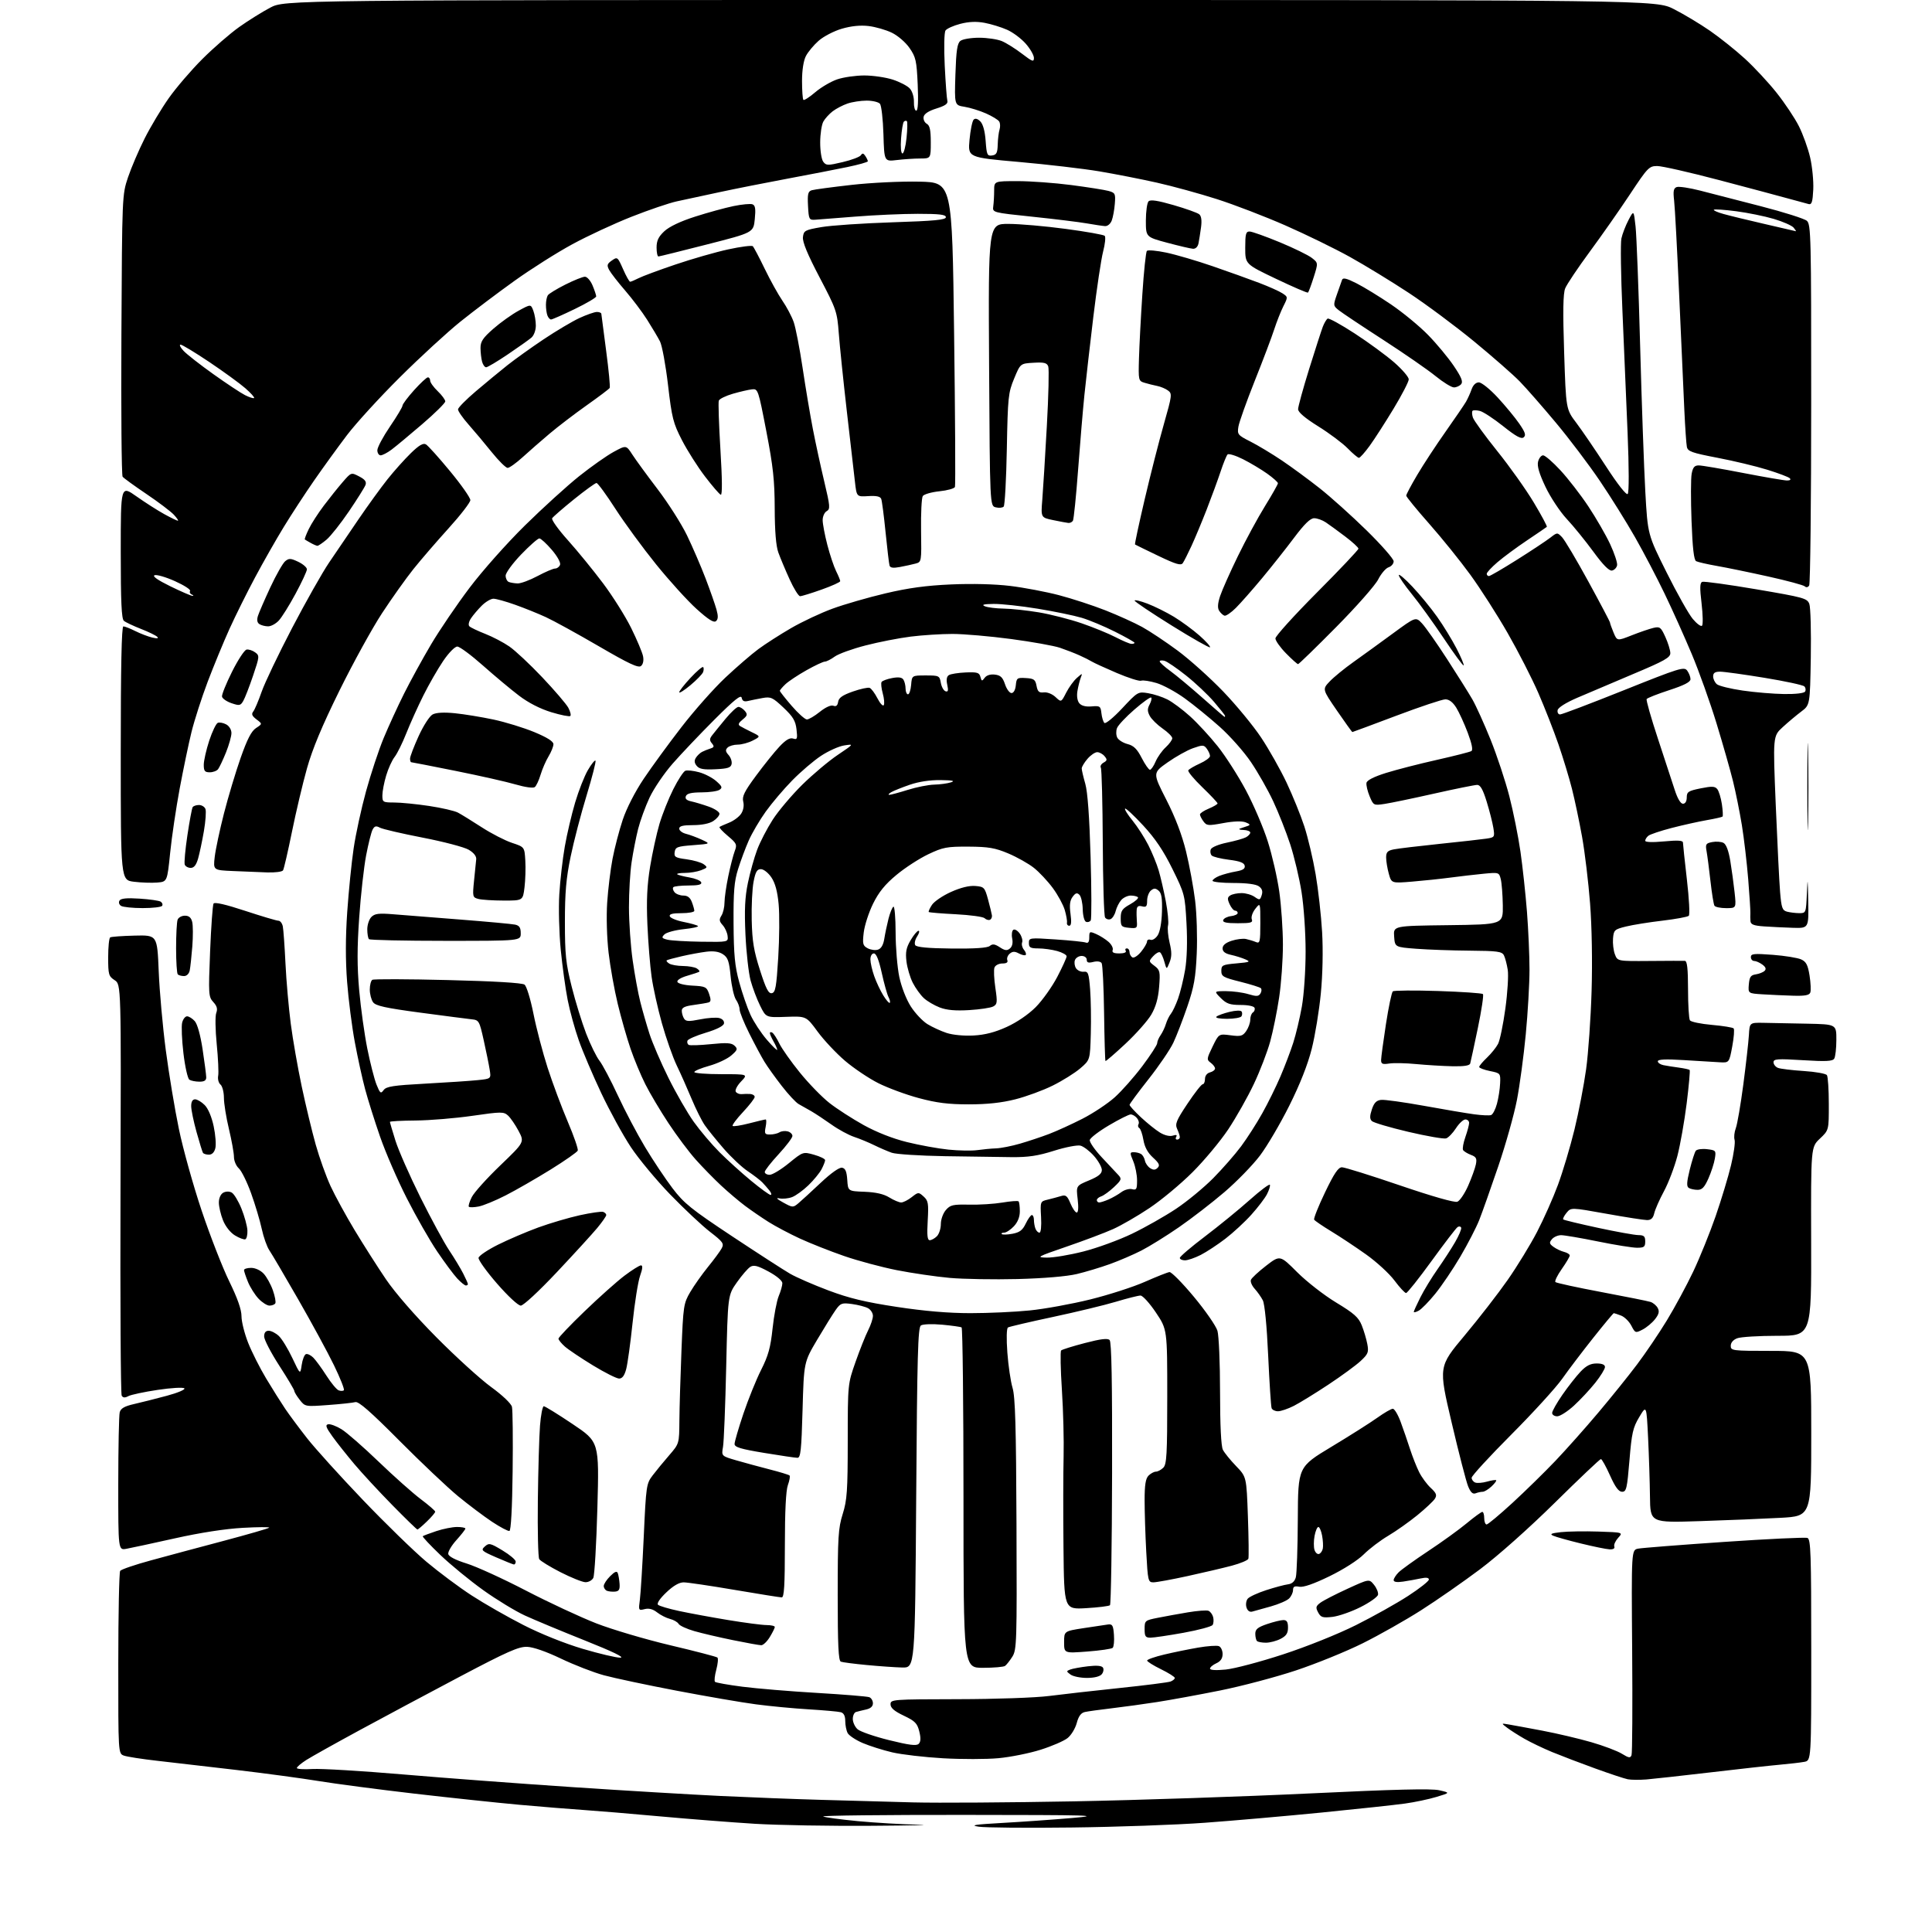 <?xml version="1.0" encoding="UTF-8" standalone="no"?>
<svg 
  version="1.1" 
  xmlns="http://www.w3.org/2000/svg" 
  xmlns:xlink="http://www.w3.org/1999/xlink" 
  xmlns:svg="http://www.w3.org/2000/svg"
  xmlns:rdf="http://www.w3.org/1999/02/22-rdf-syntax-ns#"
  xmlns:cc="http://creativecommons.org/ns#"
  xmlns:dc="http://purl.org/dc/elements/1.1/"
  viewBox="0 0 768 768"
  width="768"
  height="768"
>
<style>svg {background-color: white; }</style>"
<path stroke="none" fill="black" fill-rule="evenodd" d="M426.00,726.46C408.12,726.68 391.48,726.53 389.00,726.13C385.44,725.57 387.42,725.26 398.50,724.64C406.20,724.21 418.67,723.33 426.20,722.68C438.49,721.62 434.03,721.49 382.94,721.45C351.60,721.42 326.54,721.70 327.23,722.07C327.93,722.44 334.12,723.27 341.00,723.93C347.88,724.58 358.68,725.22 365.00,725.34C371.32,725.47 363.00,725.67 346.50,725.78C330.00,725.90 309.07,725.54 300.00,724.98C290.93,724.42 274.05,723.10 262.50,722.05C250.95,720.99 237.22,719.85 232.00,719.50C226.78,719.15 215.30,718.22 206.50,717.43C197.70,716.63 178.80,714.63 164.50,712.97C150.20,711.31 133.10,709.06 126.50,707.97C119.90,706.89 105.28,704.92 94.00,703.59C82.72,702.27 68.55,700.63 62.50,699.94C56.45,699.26 50.49,698.33 49.25,697.88C47.00,697.05 47.00,697.05 47.02,661.27C47.02,641.60 47.36,625.03 47.77,624.45C48.17,623.87 53.67,621.99 60.00,620.27C66.33,618.54 79.37,615.04 89.00,612.49C98.62,609.93 106.72,607.59 107.00,607.28C107.27,606.98 102.55,607.00 96.50,607.34C89.59,607.72 79.56,609.27 69.50,611.52C60.70,613.48 52.04,615.35 50.25,615.67C47.00,616.26 47.00,616.26 47.01,589.88C47.02,575.37 47.28,562.56 47.59,561.40C48.01,559.85 49.48,559.00 53.33,558.12C56.17,557.47 62.02,556.00 66.32,554.84C70.65,553.68 73.76,552.36 73.29,551.89C72.82,551.42 68.08,551.69 62.69,552.50C57.33,553.30 52.08,554.42 51.03,554.98C49.67,555.71 48.91,555.66 48.38,554.81C47.97,554.15 47.76,517.10 47.90,472.47C48.16,391.34 48.16,391.34 45.58,389.64C43.19,388.08 43.00,387.41 43.00,380.54C43.00,376.46 43.36,372.90 43.80,372.63C44.23,372.35 48.62,372.04 53.55,371.92C62.50,371.70 62.50,371.70 63.09,386.10C63.41,394.02 64.68,408.15 65.91,417.50C67.14,426.85 69.48,440.95 71.12,448.83C72.75,456.72 76.83,471.34 80.19,481.33C83.55,491.32 88.48,503.95 91.15,509.40C94.44,516.13 96.00,520.59 96.00,523.24C96.00,525.40 97.20,530.16 98.66,533.83C100.12,537.50 103.34,543.88 105.82,548.00C108.29,552.12 111.69,557.52 113.36,560.00C115.03,562.48 118.99,567.79 122.15,571.82C125.31,575.84 135.23,586.81 144.20,596.19C153.16,605.57 164.55,616.65 169.50,620.81C174.45,624.97 182.55,631.01 187.50,634.22C192.45,637.44 201.69,642.72 208.04,645.96C214.91,649.48 224.45,653.30 231.63,655.43C238.26,657.39 244.99,658.98 246.59,658.95C248.50,658.92 243.64,656.56 232.50,652.12C223.15,648.39 212.41,643.92 208.63,642.18C204.85,640.44 197.42,635.92 192.13,632.13C186.83,628.34 179.15,622.05 175.06,618.14C170.97,614.23 167.82,610.87 168.06,610.66C168.30,610.46 170.72,609.55 173.43,608.64C176.14,607.74 179.85,607.00 181.68,607.00C183.51,607.00 185.00,607.28 185.00,607.63C185.00,607.97 183.40,610.03 181.44,612.20C179.48,614.37 178.02,616.86 178.19,617.74C178.39,618.75 181.08,620.14 185.50,621.52C189.35,622.71 199.93,627.54 209.00,632.25C218.07,636.96 230.68,642.83 237.00,645.30C243.32,647.76 256.60,651.69 266.50,654.03C276.40,656.37 284.81,658.56 285.19,658.90C285.56,659.23 285.36,661.40 284.74,663.72C284.11,666.04 283.88,668.21 284.22,668.55C284.56,668.89 289.48,669.77 295.17,670.50C300.85,671.23 314.18,672.34 324.80,672.96C335.41,673.59 344.75,674.35 345.55,674.66C346.35,674.96 347.00,676.06 347.00,677.09C347.00,678.32 346.06,679.17 344.25,679.56C342.74,679.90 340.94,680.34 340.25,680.55C339.56,680.76 339.00,682.01 339.00,683.31C339.00,684.62 339.85,686.46 340.88,687.39C341.92,688.33 347.55,690.28 353.40,691.73C361.48,693.73 364.32,694.08 365.20,693.20C366.02,692.38 366.09,690.92 365.43,688.27C364.63,685.04 363.75,684.14 359.25,682.00C355.51,680.22 354.01,678.93 354.00,677.50C354.00,675.55 354.68,675.50 380.75,675.45C395.78,675.43 411.66,674.87 417.00,674.18C422.23,673.51 434.86,672.08 445.07,671.01C455.28,669.95 464.40,668.78 465.32,668.43C466.24,668.08 467.00,667.44 467.00,667.01C467.00,666.58 464.52,665.02 461.50,663.54C458.48,662.06 456.00,660.51 456.00,660.09C456.00,659.67 459.04,658.60 462.75,657.72C466.46,656.83 472.54,655.59 476.26,654.95C479.97,654.31 483.69,654.05 484.51,654.36C485.33,654.68 486.00,656.09 486.00,657.49C486.00,659.24 485.22,660.40 483.50,661.18C482.12,661.81 481.00,662.76 481.00,663.31C481.00,663.91 483.40,664.05 487.25,663.67C490.69,663.33 500.93,660.62 510.01,657.65C519.49,654.55 531.83,649.60 539.01,646.01C545.88,642.58 555.21,637.35 559.75,634.40C564.29,631.46 568.00,628.53 568.00,627.90C568.00,627.13 566.94,626.98 564.75,627.45C562.96,627.84 559.81,628.40 557.75,628.71C555.30,629.07 554.00,628.87 554.00,628.13C554.00,627.51 554.88,626.12 555.96,625.04C557.05,623.95 562.33,620.16 567.71,616.59C573.10,613.03 579.97,608.07 582.99,605.56C586.01,603.05 588.83,601.00 589.24,601.00C589.66,601.00 590.00,602.12 590.00,603.50C590.00,604.88 590.43,606.00 590.95,606.00C591.47,606.00 596.08,602.15 601.20,597.45C606.31,592.75 614.01,585.21 618.31,580.70C622.60,576.19 630.29,567.55 635.38,561.50C640.48,555.45 647.40,546.86 650.75,542.40C654.11,537.95 659.44,530.07 662.59,524.90C665.74,519.73 670.47,510.98 673.09,505.46C675.71,499.93 679.71,490.03 681.99,483.46C684.26,476.88 687.02,467.76 688.11,463.20C689.21,458.63 689.84,454.08 689.52,453.08C689.21,452.08 689.43,450.01 690.01,448.47C690.60,446.93 691.94,439.11 693.00,431.09C694.05,423.06 695.05,414.25 695.21,411.50C695.50,406.50 695.50,406.50 701.00,406.59C704.02,406.64 711.79,406.79 718.25,406.93C730.00,407.17 730.00,407.17 729.98,413.34C729.98,416.73 729.59,420.10 729.13,420.83C728.46,421.88 725.85,422.01 716.64,421.44C706.55,420.82 705.00,420.93 705.00,422.26C705.00,423.10 705.79,424.10 706.75,424.49C707.71,424.88 712.33,425.44 717.00,425.74C721.67,426.04 725.83,426.78 726.23,427.39C726.64,428.00 726.98,433.17 726.98,438.88C727.00,449.26 727.00,449.26 723.43,452.63C719.86,456.00 719.86,456.00 719.96,493.50C720.07,531.00 720.07,531.00 706.60,531.00C699.19,531.00 691.98,531.44 690.57,531.98C688.98,532.58 688.00,533.72 688.00,534.98C688.00,536.92 688.60,537.00 704.00,537.00C720.00,537.00 720.00,537.00 720.00,569.85C720.00,602.69 720.00,602.69 707.75,603.36C701.01,603.73 686.61,604.32 675.75,604.67C656.00,605.32 656.00,605.32 655.89,594.91C655.82,589.18 655.49,578.65 655.14,571.50C654.50,558.50 654.50,558.50 651.63,563.30C649.11,567.50 648.63,569.64 647.73,580.55C646.80,591.73 646.51,593.00 644.81,593.00C643.45,593.00 642.10,591.18 640.00,586.50C638.40,582.92 636.77,580.00 636.38,580.00C635.99,580.00 627.76,587.80 618.09,597.34C607.74,607.54 595.50,618.43 588.37,623.78C581.69,628.79 571.13,636.14 564.91,640.10C558.68,644.07 548.22,649.99 541.67,653.24C535.13,656.50 523.18,661.35 515.13,664.03C507.08,666.70 493.52,670.29 485.00,672.00C476.48,673.71 465.23,675.77 460.00,676.58C454.77,677.39 446.68,678.51 442.00,679.06C437.32,679.61 432.50,680.28 431.29,680.54C429.72,680.88 428.76,682.17 428.01,684.96C427.43,687.12 425.78,689.82 424.34,690.94C422.91,692.07 418.10,694.15 413.65,695.55C409.20,696.96 401.65,698.47 396.88,698.91C392.10,699.35 382.19,699.36 374.85,698.94C367.51,698.52 358.43,697.46 354.68,696.59C350.93,695.71 345.63,694.03 342.89,692.86C340.16,691.68 337.49,689.91 336.96,688.93C336.43,687.94 336.00,685.78 336.00,684.13C336.00,682.13 335.42,680.97 334.25,680.64C333.29,680.37 327.55,679.86 321.50,679.49C315.45,679.13 306.00,678.23 300.50,677.50C295.00,676.78 280.84,674.34 269.03,672.09C257.23,669.84 244.18,667.07 240.03,665.94C235.89,664.81 228.22,661.83 223.00,659.33C217.13,656.52 211.97,654.72 209.50,654.64C206.19,654.53 201.65,656.54 183.00,666.38C170.62,672.92 152.62,682.53 143.00,687.75C133.38,692.97 123.81,698.32 121.75,699.63C119.69,700.95 118.00,702.38 118.00,702.81C118.00,703.24 120.81,703.42 124.25,703.21C127.69,703.00 144.00,703.98 160.50,705.39C177.00,706.80 207.38,709.07 228.00,710.44C248.62,711.81 274.95,713.38 286.50,713.93C298.05,714.48 316.05,715.18 326.50,715.47C336.95,715.77 353.38,716.22 363.00,716.48C372.62,716.73 401.43,716.54 427.00,716.06C452.57,715.58 494.70,714.16 520.61,712.92C554.32,711.30 568.96,710.94 572.11,711.65C576.50,712.65 576.50,712.65 571.00,714.31C567.98,715.22 562.35,716.41 558.50,716.94C554.65,717.48 539.80,719.08 525.50,720.50C511.20,721.91 490.27,723.75 479.00,724.57C467.73,725.40 443.88,726.25 426.00,726.46zM654.50,707.36C651.75,707.58 648.41,707.55 647.07,707.29C645.74,707.03 639.89,705.09 634.07,702.98C628.26,700.88 620.58,697.94 617.00,696.47C613.42,694.99 608.48,692.62 606.00,691.20C603.52,689.78 600.43,687.81 599.11,686.81C596.72,684.99 596.72,684.99 599.61,685.48C601.20,685.74 607.28,686.87 613.12,687.97C618.97,689.08 627.73,691.15 632.61,692.56C637.48,693.97 642.94,696.04 644.74,697.15C647.48,698.84 648.09,698.93 648.56,697.70C648.87,696.89 648.98,678.21 648.81,656.19C648.50,616.15 648.50,616.15 651.18,615.61C652.66,615.32 668.06,614.11 685.42,612.93C702.78,611.74 717.66,611.04 718.49,611.36C719.81,611.86 720.00,617.59 720.00,655.89C720.00,699.84 720.00,699.84 717.25,700.36C715.74,700.64 711.35,701.16 707.50,701.50C703.65,701.84 691.27,703.21 680.00,704.54C668.73,705.86 657.25,707.13 654.50,707.36zM432.07,667.00C429.49,667.00 426.56,666.40 425.55,665.66C423.84,664.41 423.83,664.28 425.44,663.66C426.39,663.30 429.55,662.72 432.45,662.38C436.00,661.96 437.97,662.14 438.45,662.92C438.85,663.56 438.63,664.74 437.96,665.54C437.22,666.44 434.95,667.00 432.07,667.00zM358.61,662.86C355.80,662.79 349.45,662.34 344.50,661.87C339.55,661.40 334.94,660.80 334.25,660.54C333.29,660.17 333.00,653.95 333.00,634.12C333.00,611.03 333.22,607.48 334.99,601.84C336.72,596.30 336.98,592.63 336.99,572.83C337.00,550.16 337.00,550.16 340.11,541.33C341.82,536.47 344.07,530.83 345.11,528.79C346.15,526.75 347.00,524.18 347.00,523.08C347.00,521.97 346.12,520.60 345.04,520.02C343.96,519.44 341.11,518.70 338.69,518.37C334.66,517.82 334.13,518.01 332.20,520.72C331.05,522.34 327.73,527.68 324.83,532.58C319.56,541.50 319.56,541.50 319.03,560.50C318.58,576.49 318.26,579.50 317.00,579.50C316.18,579.50 310.21,578.62 303.75,577.55C294.43,576.01 292.00,575.28 292.00,574.00C292.00,573.12 293.58,567.72 295.50,562.00C297.43,556.28 300.60,548.43 302.56,544.55C305.42,538.88 306.31,535.65 307.11,528.09C307.66,522.92 308.76,517.13 309.55,515.22C310.35,513.32 311.00,511.01 311.00,510.09C311.00,509.10 308.77,507.23 305.51,505.46C301.17,503.12 299.66,502.73 298.26,503.59C297.29,504.19 294.88,506.98 292.91,509.78C289.32,514.89 289.32,514.89 288.68,543.19C288.33,558.76 287.76,573.14 287.41,575.15C286.77,578.79 286.77,578.79 292.64,580.50C295.86,581.44 301.84,583.06 305.92,584.11C310.00,585.15 313.57,586.24 313.86,586.53C314.15,586.81 313.85,588.53 313.19,590.35C312.41,592.50 312.00,600.83 312.00,614.32C312.00,630.20 311.71,635.00 310.75,634.99C310.06,634.98 301.62,633.64 292.00,632.00C282.38,630.36 273.28,629.02 271.79,629.01C269.99,629.00 267.67,630.34 264.86,633.02C262.31,635.44 261.01,637.39 261.57,637.92C262.08,638.41 265.88,639.53 270.00,640.41C274.12,641.29 282.90,642.91 289.50,644.00C296.10,645.09 302.96,645.99 304.75,645.99C306.54,646.00 308.00,646.34 308.00,646.75C307.99,647.16 307.10,648.96 306.01,650.75C304.92,652.54 303.40,654.00 302.62,654.00C301.85,654.00 296.78,653.09 291.36,651.98C285.94,650.88 279.02,649.26 276.00,648.39C272.98,647.52 270.17,646.23 269.76,645.52C269.36,644.81 267.82,643.92 266.34,643.55C264.87,643.18 262.56,642.01 261.21,640.95C259.55,639.64 257.95,639.22 256.26,639.65C253.82,640.26 253.78,640.17 254.36,635.89C254.68,633.47 255.38,622.13 255.91,610.68C256.83,590.49 256.94,589.77 259.47,586.45C260.90,584.57 263.86,580.97 266.04,578.46C270.00,573.88 270.00,573.88 270.07,564.69C270.11,559.64 270.48,547.13 270.89,536.90C271.60,519.07 271.74,518.12 274.38,513.61C275.90,511.02 279.08,506.53 281.44,503.62C283.81,500.71 286.26,497.39 286.88,496.23C287.89,494.34 287.42,493.67 282.25,489.68C279.09,487.24 271.98,480.57 266.46,474.87C260.94,469.17 253.87,460.66 250.76,455.97C247.65,451.27 242.36,441.63 239.01,434.53C235.66,427.43 231.64,418.00 230.08,413.56C228.51,409.13 226.52,401.90 225.66,397.50C224.79,393.10 223.55,384.11 222.90,377.52C222.26,370.93 222.00,361.03 222.33,355.52C222.66,350.01 223.65,341.45 224.52,336.50C225.38,331.55 227.24,323.68 228.63,319.00C230.02,314.32 232.29,308.55 233.67,306.17C235.05,303.79 236.42,302.08 236.71,302.37C237.00,302.67 235.41,308.89 233.18,316.20C230.94,323.52 228.09,334.45 226.84,340.50C225.05,349.11 224.56,354.76 224.56,366.50C224.56,379.46 224.93,382.96 227.25,392.20C228.73,398.09 231.32,406.49 233.01,410.87C234.70,415.25 237.08,420.10 238.29,421.64C239.51,423.19 242.80,429.41 245.61,435.48C248.42,441.54 253.29,450.77 256.43,456.00C259.57,461.23 264.47,468.57 267.32,472.33C271.88,478.34 274.73,480.63 291.00,491.42C301.18,498.16 311.54,504.86 314.04,506.31C316.54,507.76 323.42,510.76 329.34,512.98C337.56,516.07 343.95,517.61 356.48,519.51C367.51,521.19 377.09,522.00 385.76,522.00C392.85,522.00 403.47,521.52 409.35,520.92C415.23,520.33 426.07,518.36 433.42,516.54C440.77,514.72 450.55,511.57 455.14,509.53C459.74,507.50 464.12,505.76 464.89,505.67C465.65,505.58 470.02,510.00 474.59,515.50C479.17,521.00 483.38,527.08 483.95,529.00C484.52,530.93 484.99,541.84 484.99,553.32C485.00,566.66 485.40,574.92 486.12,576.32C486.73,577.52 489.09,580.43 491.37,582.79C495.50,587.08 495.50,587.08 496.06,602.79C496.37,611.43 496.45,619.00 496.25,619.62C496.05,620.23 493.10,621.47 489.69,622.38C486.29,623.28 478.37,625.14 472.10,626.51C465.83,627.88 459.71,629.00 458.50,629.00C456.40,629.00 456.28,628.49 455.65,616.84C455.29,610.16 455.00,600.96 455.00,596.41C455.00,590.23 455.40,587.75 456.57,586.57C457.44,585.71 458.75,585.00 459.50,585.00C460.25,585.00 461.56,584.29 462.43,583.43C463.78,582.08 464.00,578.10 464.00,555.17C464.00,528.48 464.00,528.48 459.48,521.74C456.99,518.03 454.24,515.00 453.37,515.00C452.50,515.00 448.12,516.10 443.64,517.45C439.17,518.80 427.88,521.52 418.56,523.51C409.25,525.49 401.20,527.38 400.68,527.69C400.13,528.04 400.03,532.10 400.44,537.69C400.82,542.87 401.75,549.16 402.50,551.68C403.58,555.24 403.92,567.13 404.07,605.95C404.26,652.91 404.17,655.82 402.41,658.58C401.38,660.19 400.09,661.83 399.52,662.23C398.96,662.64 395.01,662.98 390.75,662.98C383.00,663.00 383.00,663.00 383.00,595.56C383.00,558.47 382.66,527.92 382.25,527.67C381.84,527.43 378.35,526.94 374.50,526.58C370.59,526.23 366.87,526.36 366.08,526.88C364.89,527.68 364.59,538.55 364.20,595.41C363.73,663.00 363.73,663.00 358.61,662.86zM432.25,656.51C423.00,657.21 423.00,657.21 423.00,652.81C423.00,648.41 423.00,648.41 430.75,647.21C435.01,646.55 439.40,645.89 440.50,645.75C442.20,645.54 442.55,646.17 442.81,649.89C442.99,652.30 442.76,654.62 442.31,655.04C441.87,655.46 437.34,656.12 432.25,656.51zM503.22,653.00C501.63,653.00 500.03,652.70 499.67,652.33C499.30,651.97 499.00,650.66 499.00,649.43C499.00,647.65 499.97,646.86 503.68,645.59C506.25,644.72 509.18,644.00 510.18,644.00C511.53,644.00 512.00,644.76 512.00,646.97C512.00,649.26 511.31,650.30 509.05,651.47C507.43,652.31 504.80,653.00 503.22,653.00zM457.33,651.00C455.34,651.00 455.00,650.50 455.00,647.57C455.00,644.23 455.14,644.11 460.25,643.10C463.14,642.52 468.54,641.55 472.26,640.92C475.97,640.30 479.62,640.03 480.37,640.31C481.11,640.60 481.95,641.72 482.24,642.80C482.52,643.89 482.43,645.30 482.04,645.94C481.65,646.57 476.45,647.97 470.49,649.05C464.54,650.12 458.61,651.00 457.33,651.00zM529.64,642.74C525.77,643.17 525.04,642.94 523.98,640.96C522.93,639.00 523.05,638.47 524.90,637.09C526.07,636.22 530.91,633.73 535.65,631.56C544.27,627.61 544.27,627.61 546.18,629.97C547.23,631.26 547.95,633.04 547.79,633.91C547.63,634.79 544.48,637.02 540.79,638.87C537.11,640.72 532.09,642.46 529.64,642.74zM497.83,640.62C496.77,640.92 495.92,640.33 495.50,638.99C495.13,637.84 495.36,636.28 495.99,635.51C496.63,634.74 499.93,633.21 503.33,632.11C506.72,631.01 510.61,629.97 511.96,629.80C513.59,629.60 514.65,628.66 515.11,627.00C515.49,625.62 515.85,615.19 515.90,603.81C516.00,583.12 516.00,583.12 529.25,575.13C536.54,570.74 544.75,565.54 547.50,563.57C550.25,561.61 553.03,560.00 553.67,560.00C554.32,560.00 555.73,562.36 556.79,565.25C557.86,568.14 559.53,572.98 560.50,576.00C561.48,579.02 563.11,583.17 564.14,585.21C565.16,587.25 567.23,590.06 568.74,591.46C570.96,593.52 571.28,594.34 570.40,595.75C569.81,596.71 566.66,599.67 563.41,602.32C560.16,604.97 554.95,608.65 551.83,610.50C548.71,612.34 544.34,615.66 542.12,617.88C539.77,620.23 534.10,623.85 528.52,626.57C522.21,629.64 518.11,631.06 516.47,630.75C514.59,630.39 514.00,630.70 514.00,632.07C514.00,633.05 513.30,634.56 512.44,635.42C511.58,636.28 508.32,637.69 505.19,638.57C502.06,639.44 498.75,640.37 497.83,640.62zM431.75,639.27C423.00,639.78 423.00,639.78 422.75,615.14C422.61,601.59 422.64,585.33 422.80,579.00C422.96,572.67 422.66,560.75 422.12,552.50C421.58,544.25 421.45,537.20 421.82,536.83C422.19,536.46 426.44,535.13 431.25,533.88C437.58,532.23 440.30,531.90 441.09,532.69C441.86,533.46 442.15,549.31 442.07,585.61C442.01,614.12 441.63,637.73 441.23,638.10C440.83,638.46 436.56,638.99 431.75,639.27zM244.50,632.69C243.40,632.79 241.94,632.64 241.25,632.36C240.56,632.07 240.00,631.22 240.00,630.46C240.00,629.71 241.14,627.95 242.54,626.56C244.34,624.75 245.21,624.40 245.57,625.33C245.85,626.05 246.17,627.95 246.29,629.57C246.45,631.85 246.06,632.54 244.50,632.69zM232.71,628.95C231.50,628.92 227.05,627.13 222.82,624.98C218.60,622.82 214.79,620.48 214.35,619.78C213.91,619.07 213.66,608.60 213.80,596.50C213.94,584.40 214.33,571.01 214.66,566.75C214.99,562.49 215.67,559.00 216.16,559.00C216.66,559.00 221.82,562.19 227.63,566.09C238.19,573.17 238.19,573.17 237.47,599.34C237.08,613.73 236.34,626.29 235.84,627.25C235.34,628.21 233.93,628.98 232.71,628.95zM204.25,621.90C203.84,621.84 200.68,620.57 197.24,619.07C191.38,616.51 191.09,616.23 192.74,614.74C194.36,613.28 194.91,613.40 199.75,616.32C202.64,618.06 205.00,620.05 205.00,620.74C205.00,621.43 204.66,621.95 204.25,621.90zM524.33,617.72C524.98,617.51 525.65,616.54 525.84,615.57C526.03,614.60 525.90,612.27 525.55,610.40C525.20,608.53 524.53,607.00 524.07,607.00C523.60,607.00 522.92,608.59 522.56,610.54C522.19,612.49 522.18,614.99 522.53,616.10C522.88,617.20 523.69,617.94 524.33,617.72zM639.83,615.89C638.55,615.83 633.40,614.78 628.39,613.55C623.38,612.33 618.43,610.94 617.39,610.46C615.94,609.80 616.65,609.48 620.50,609.05C623.25,608.75 629.94,608.64 635.36,608.82C645.22,609.14 645.22,609.14 643.24,611.32C642.15,612.52 641.46,614.06 641.71,614.75C642.00,615.54 641.31,615.96 639.83,615.89zM202.50,608.58C201.95,608.72 198.83,607.07 195.57,604.91C192.31,602.74 186.24,598.17 182.07,594.75C177.91,591.32 167.42,581.40 158.76,572.69C147.40,561.25 142.54,556.99 141.26,557.36C140.29,557.63 135.40,558.16 130.40,558.52C121.33,559.19 121.28,559.18 119.15,556.46C117.97,554.96 117.00,553.37 117.00,552.92C117.00,552.48 114.30,547.94 111.00,542.84C107.70,537.73 105.00,532.53 105.00,531.28C105.00,529.75 105.59,529.00 106.81,529.00C107.81,529.00 109.61,529.92 110.82,531.05C112.04,532.18 114.45,536.12 116.19,539.80C119.36,546.50 119.36,546.50 119.93,542.58C120.24,540.42 121.01,538.49 121.63,538.28C122.26,538.08 123.57,538.71 124.55,539.69C125.52,540.67 127.86,543.86 129.73,546.79C131.60,549.72 133.80,552.37 134.61,552.68C135.42,552.99 136.36,552.98 136.69,552.64C137.02,552.31 135.27,547.87 132.79,542.77C130.32,537.67 123.90,525.85 118.53,516.50C113.17,507.15 108.00,498.38 107.06,497.00C106.12,495.62 104.76,491.80 104.05,488.50C103.34,485.20 101.44,478.83 99.82,474.35C98.21,469.87 96.01,465.42 94.94,464.45C93.87,463.48 93.00,461.44 93.00,459.91C93.00,458.38 92.10,453.39 91.01,448.81C89.91,444.24 89.01,438.64 89.01,436.37C89.00,434.10 88.39,431.74 87.64,431.12C86.89,430.50 86.48,428.93 86.73,427.64C86.97,426.36 86.71,420.70 86.15,415.07C85.59,409.44 85.50,403.86 85.96,402.67C86.57,401.08 86.26,399.92 84.79,398.33C82.89,396.26 82.83,395.29 83.52,378.19C83.92,368.30 84.54,359.75 84.89,359.18C85.30,358.51 89.78,359.54 97.45,362.07C104.01,364.23 109.96,366.00 110.67,366.00C111.38,366.00 112.17,367.01 112.42,368.25C112.67,369.49 113.15,376.12 113.48,383.00C113.81,389.88 114.76,400.65 115.58,406.94C116.40,413.23 118.37,424.48 119.95,431.94C121.53,439.40 124.03,449.77 125.50,455.00C126.97,460.23 129.63,467.65 131.41,471.50C133.19,475.35 137.49,483.23 140.97,489.00C144.45,494.77 150.04,503.55 153.39,508.49C157.10,513.96 165.00,523.03 173.50,531.61C181.20,539.38 190.98,548.27 195.23,551.36C199.73,554.63 203.19,557.93 203.51,559.24C203.81,560.48 203.94,572.04 203.78,584.92C203.61,599.46 203.12,608.43 202.50,608.58zM165.93,608.00C165.67,608.00 161.16,603.61 155.90,598.25C150.64,592.89 143.87,585.58 140.86,582.00C137.85,578.42 133.92,573.48 132.14,571.00C129.57,567.42 129.23,566.43 130.46,566.17C131.32,566.00 133.70,566.88 135.76,568.15C137.82,569.41 144.45,575.21 150.50,581.03C156.55,586.85 164.09,593.55 167.25,595.93C170.41,598.30 173.00,600.55 173.00,600.92C173.00,601.30 171.52,603.05 169.70,604.80C167.89,606.56 166.19,608.00 165.93,608.00zM586.58,593.61C585.44,594.04 584.60,593.26 583.61,590.86C582.84,589.01 579.88,577.55 577.03,565.38C571.83,543.26 571.83,543.26 582.20,530.88C587.90,524.07 595.62,514.11 599.36,508.74C603.10,503.38 608.33,494.83 610.98,489.74C613.63,484.66 617.38,476.23 619.31,471.00C621.24,465.77 624.20,455.88 625.88,449.00C627.56,442.12 629.64,431.32 630.51,425.00C631.38,418.68 632.36,404.73 632.68,394.00C633.03,382.40 632.79,368.29 632.08,359.16C631.43,350.72 630.00,338.79 628.90,332.66C627.80,326.52 625.99,317.93 624.88,313.57C623.78,309.22 621.36,301.26 619.51,295.89C617.66,290.53 614.07,281.35 611.52,275.50C608.98,269.65 603.49,258.93 599.33,251.68C595.18,244.43 588.50,234.00 584.50,228.50C580.51,223.00 573.13,213.86 568.12,208.19C563.10,202.51 559.00,197.49 559.00,197.02C559.00,196.55 560.97,192.83 563.39,188.75C565.80,184.67 570.86,176.95 574.64,171.60C578.41,166.25 582.07,160.88 582.77,159.68C583.46,158.48 584.46,156.26 584.99,154.75C585.59,153.04 586.68,152.00 587.87,152.00C588.93,152.00 592.28,154.69 595.36,158.02C598.42,161.33 602.29,166.01 603.94,168.42C606.31,171.86 606.68,173.02 605.68,173.85C604.74,174.63 602.65,173.50 597.55,169.43C593.77,166.42 589.61,163.69 588.29,163.36C586.98,163.03 585.66,163.00 585.36,163.30C585.06,163.60 585.12,164.80 585.49,165.96C585.86,167.12 590.21,173.12 595.16,179.29C600.12,185.45 606.67,194.67 609.72,199.78C612.78,204.88 615.10,209.22 614.89,209.43C614.68,209.63 611.12,212.06 607.00,214.82C602.88,217.58 597.59,221.49 595.25,223.50C592.91,225.51 591.00,227.57 591.00,228.08C591.00,228.59 591.39,229.00 591.87,229.00C592.35,229.00 597.41,226.05 603.12,222.45C608.83,218.85 614.74,214.93 616.27,213.74C619.01,211.60 619.05,211.60 620.93,213.54C621.98,214.62 626.70,222.56 631.42,231.20C636.14,239.83 640.00,247.16 640.00,247.48C640.00,247.80 640.64,249.59 641.41,251.45C642.83,254.84 642.83,254.84 648.66,252.54C651.87,251.27 655.75,249.95 657.29,249.59C659.82,249.00 660.25,249.33 662.01,253.22C663.08,255.57 663.97,258.45 663.98,259.61C664.00,261.39 661.67,262.70 649.25,267.92C641.14,271.34 631.13,275.59 627.00,277.37C622.47,279.32 619.38,281.27 619.18,282.30C619.00,283.24 619.44,284.00 620.16,284.00C620.88,284.00 632.26,279.68 645.43,274.41C667.81,265.45 669.48,264.94 670.70,266.60C671.41,267.58 672.00,269.10 672.00,269.99C672.00,271.11 669.49,272.41 663.53,274.35C658.87,275.87 654.84,277.46 654.57,277.88C654.31,278.31 656.32,285.37 659.03,293.58C661.75,301.79 664.76,310.98 665.73,314.00C666.84,317.44 668.06,319.50 669.00,319.50C669.93,319.50 670.50,318.55 670.51,317.00C670.52,314.77 671.13,314.38 676.01,313.39C680.51,312.48 681.71,312.53 682.64,313.68C683.27,314.46 684.09,317.14 684.47,319.64C684.84,322.14 684.96,324.37 684.74,324.60C684.51,324.82 681.66,325.47 678.41,326.03C675.16,326.60 668.90,327.99 664.50,329.13C660.10,330.27 655.94,331.67 655.25,332.23C654.56,332.79 654.00,333.68 654.00,334.21C654.00,334.80 656.87,334.90 661.50,334.47C666.94,333.96 669.00,334.08 669.00,334.93C669.00,335.57 669.71,342.21 670.57,349.67C671.44,357.14 671.78,363.61 671.32,364.04C670.87,364.48 666.15,365.35 660.83,365.98C655.52,366.60 648.99,367.65 646.33,368.31C641.78,369.43 641.48,369.71 641.20,373.06C641.04,375.01 641.37,377.85 641.95,379.36C642.99,382.10 642.99,382.10 655.74,382.00C662.76,381.94 669.06,381.92 669.75,381.95C670.67,381.99 671.00,384.95 671.02,393.25C671.02,399.44 671.36,405.00 671.77,405.60C672.17,406.21 676.10,407.02 680.50,407.41C684.90,407.80 688.79,408.43 689.15,408.81C689.51,409.19 689.26,412.43 688.59,416.00C687.38,422.50 687.38,422.50 683.44,422.26C681.27,422.13 674.89,421.74 669.25,421.40C662.12,420.96 659.00,421.11 659.00,421.87C659.00,422.47 660.01,423.17 661.25,423.42C662.49,423.67 665.24,424.11 667.37,424.39C669.50,424.68 671.44,425.10 671.66,425.33C671.89,425.56 671.36,431.54 670.48,438.62C669.59,445.71 667.93,455.10 666.79,459.50C665.64,463.90 663.25,470.20 661.47,473.50C659.69,476.80 657.95,480.74 657.60,482.25C657.14,484.24 656.35,485.00 654.73,485.00C653.50,484.99 646.20,483.86 638.50,482.47C624.50,479.96 624.50,479.96 622.72,482.12C621.75,483.31 621.16,484.49 621.41,484.74C621.66,485.00 627.86,486.49 635.18,488.07C642.51,489.65 649.74,490.95 651.25,490.97C653.51,490.99 654.00,491.45 654.00,493.50C654.00,495.65 653.55,496.00 650.75,496.00C648.96,496.00 641.96,494.88 635.20,493.50C628.43,492.12 621.85,491.00 620.57,491.00C619.29,491.00 617.64,491.72 616.91,492.61C615.77,493.98 615.87,494.43 617.54,495.65C618.62,496.44 620.51,497.34 621.75,497.65C622.99,497.96 624.00,498.60 624.00,499.08C624.00,499.55 622.57,501.97 620.82,504.46C619.07,506.94 617.94,509.27 618.30,509.64C618.67,510.00 626.89,511.79 636.56,513.61C646.24,515.43 655.02,517.19 656.08,517.53C657.14,517.86 658.44,518.96 658.98,519.96C659.71,521.33 659.44,522.44 657.89,524.41C656.75,525.86 654.53,527.71 652.94,528.53C650.14,529.98 650.02,529.94 648.48,526.97C647.61,525.29 645.77,523.48 644.39,522.96C643.00,522.43 641.71,522.00 641.51,522.00C641.31,522.00 637.62,526.43 633.32,531.84C629.02,537.25 623.48,544.55 621.00,548.08C618.52,551.60 609.41,561.59 600.75,570.28C592.09,578.97 585.00,586.69 585.00,587.43C585.00,588.18 585.65,589.04 586.44,589.34C587.24,589.64 589.34,589.47 591.13,588.96C592.91,588.45 594.54,588.21 594.75,588.42C594.96,588.63 594.12,589.74 592.88,590.90C591.64,592.05 590.07,593.00 589.39,593.00C588.72,593.00 587.45,593.27 586.58,593.61zM619.02,563.00C617.91,563.00 617.00,562.40 617.00,561.67C617.00,560.93 618.85,557.67 621.10,554.42C623.36,551.16 626.60,547.04 628.30,545.25C630.57,542.86 632.27,542.00 634.70,542.00C636.87,542.00 638.00,542.48 638.00,543.41C638.00,544.19 636.27,547.00 634.16,549.66C632.04,552.32 628.23,556.41 625.68,558.75C623.13,561.09 620.13,563.00 619.02,563.00zM508.01,561.00C506.87,561.00 505.73,560.44 505.48,559.75C505.23,559.06 504.62,549.68 504.12,538.90C503.58,527.00 502.74,518.36 501.99,516.90C501.31,515.58 499.85,513.51 498.75,512.30C497.65,511.09 496.98,509.50 497.26,508.76C497.55,508.02 500.26,505.50 503.30,503.15C508.82,498.89 508.82,498.89 515.66,505.73C519.42,509.49 526.39,514.91 531.14,517.78C538.25,522.08 540.06,523.68 541.31,526.83C542.16,528.93 543.15,532.29 543.53,534.29C544.14,537.54 543.85,538.25 540.85,541.04C539.01,542.75 533.23,546.98 528.00,550.44C522.77,553.90 516.61,557.69 514.29,558.87C511.97,560.04 509.15,561.00 508.01,561.00zM246.11,548.00C245.11,548.00 240.42,545.64 235.68,542.75C230.94,539.86 225.92,536.49 224.53,535.26C223.14,534.02 222.00,532.62 222.00,532.13C222.00,531.65 226.68,526.74 232.41,521.23C238.13,515.71 245.26,509.36 248.25,507.10C251.24,504.85 254.18,503.00 254.80,503.00C255.56,503.00 255.45,504.32 254.44,507.17C253.63,509.46 252.29,517.90 251.45,525.92C250.61,533.94 249.47,542.19 248.92,544.25C248.23,546.84 247.36,548.00 246.11,548.00zM563.95,521.02C562.88,521.60 562.00,521.81 562.00,521.50C562.00,521.19 563.18,518.59 564.62,515.72C566.06,512.85 569.14,507.80 571.46,504.50C573.78,501.20 576.92,496.37 578.43,493.76C579.94,491.16 581.02,488.58 580.84,488.04C580.65,487.51 580.01,487.39 579.41,487.78C578.81,488.18 574.16,494.24 569.08,501.25C563.99,508.26 559.43,514.00 558.94,514.00C558.44,514.00 556.36,511.76 554.32,509.02C552.27,506.27 547.20,501.62 543.05,498.67C538.90,495.72 532.67,491.58 529.20,489.48C525.74,487.38 522.68,485.29 522.40,484.84C522.13,484.40 524.06,479.53 526.70,474.03C530.33,466.46 531.97,464.02 533.44,464.01C534.51,464.01 544.87,467.24 556.46,471.20C569.39,475.61 578.23,478.13 579.32,477.71C580.30,477.33 582.23,474.47 583.61,471.36C584.98,468.24 586.37,464.42 586.68,462.87C587.15,460.51 586.82,459.88 584.72,459.08C583.33,458.56 581.93,457.69 581.60,457.17C581.28,456.64 581.69,454.31 582.51,451.98C583.33,449.65 584.00,447.13 584.00,446.37C584.00,445.62 583.33,445.00 582.51,445.00C581.69,445.00 580.00,446.57 578.76,448.50C577.52,450.42 575.76,452.23 574.86,452.53C573.95,452.82 567.20,451.65 559.86,449.93C552.51,448.20 545.98,446.27 545.34,445.64C544.46,444.78 544.46,443.66 545.34,441.00C546.20,438.39 547.14,437.43 549.00,437.22C550.38,437.07 558.02,438.13 566.00,439.57C573.98,441.02 582.98,442.55 586.00,442.95C589.02,443.36 592.06,443.50 592.74,443.25C593.42,443.00 594.47,440.98 595.06,438.77C595.66,436.55 596.23,432.91 596.32,430.67C596.50,426.65 596.45,426.60 592.25,425.75C589.91,425.27 588.00,424.54 588.00,424.13C588.00,423.71 589.39,422.05 591.09,420.44C592.79,418.82 594.77,416.36 595.50,414.96C596.23,413.57 597.54,407.27 598.40,400.96C599.27,394.66 599.70,387.70 599.35,385.50C599.00,383.30 598.32,380.71 597.83,379.75C597.05,378.23 595.25,377.99 584.21,377.90C577.22,377.85 567.67,377.51 563.00,377.15C554.50,376.50 554.50,376.50 554.19,372.27C553.89,368.04 553.89,368.04 575.69,367.77C597.50,367.50 597.50,367.50 597.39,359.86C597.32,355.65 596.96,350.98 596.58,349.48C595.90,346.77 595.82,346.74 589.70,347.33C586.29,347.66 580.35,348.35 576.50,348.86C572.65,349.37 565.82,350.09 561.31,350.46C553.13,351.13 553.13,351.13 552.07,347.31C551.49,345.22 551.01,342.32 551.01,340.88C551.00,338.75 551.58,338.13 554.06,337.64C555.74,337.30 563.95,336.32 572.31,335.45C580.66,334.59 589.02,333.65 590.87,333.37C594.14,332.88 594.22,332.76 593.63,329.07C593.29,326.99 592.10,322.29 590.97,318.64C589.49,313.83 588.45,312.00 587.21,312.01C586.27,312.01 578.59,313.56 570.14,315.46C561.70,317.36 552.81,319.21 550.39,319.57C546.05,320.22 545.97,320.18 544.44,316.52C543.59,314.47 543.03,312.08 543.20,311.19C543.40,310.16 546.19,308.75 551.01,307.24C555.13,305.96 564.20,303.62 571.18,302.06C578.15,300.49 584.32,298.92 584.90,298.56C585.59,298.14 585.09,295.64 583.46,291.30C582.09,287.67 580.04,283.19 578.91,281.35C577.54,279.14 576.06,278.00 574.56,278.00C573.31,278.00 564.54,280.93 555.08,284.50C545.61,288.07 537.74,291.00 537.59,291.00C537.43,291.00 534.68,287.17 531.47,282.50C525.63,273.99 525.63,273.99 528.57,270.89C530.18,269.19 534.42,265.72 538.00,263.18C541.58,260.64 548.61,255.54 553.64,251.85C562.77,245.15 562.77,245.15 565.29,247.83C566.67,249.30 571.15,255.68 575.24,262.00C579.33,268.32 583.85,275.52 585.28,278.00C586.71,280.48 589.97,287.68 592.52,294.00C595.06,300.32 598.42,310.45 599.98,316.50C601.54,322.55 603.53,332.45 604.40,338.50C605.27,344.55 606.43,355.30 606.99,362.40C607.54,369.49 608.00,379.88 608.00,385.48C608.00,391.09 607.33,402.68 606.51,411.24C605.69,419.80 604.11,431.54 602.99,437.32C601.87,443.10 598.54,454.96 595.57,463.67C592.61,472.37 589.21,481.96 588.02,484.98C586.83,487.99 583.44,494.54 580.50,499.54C577.56,504.54 573.07,511.18 570.53,514.30C567.99,517.43 565.03,520.45 563.95,521.02zM107.13,519.00C106.16,519.00 104.21,517.76 102.78,516.25C101.35,514.74 99.47,511.76 98.59,509.63C97.72,507.50 97.00,505.36 97.00,504.88C97.00,504.40 98.27,504.00 99.83,504.00C101.47,504.00 103.54,504.95 104.79,506.28C105.97,507.53 107.62,510.50 108.46,512.88C109.30,515.27 109.74,517.62 109.43,518.11C109.13,518.60 108.09,519.00 107.13,519.00zM207.02,519.00C205.97,519.00 201.94,515.26 197.58,510.25C193.39,505.44 190.09,500.82 190.23,500.00C190.38,499.18 193.88,496.82 198.00,494.77C202.12,492.72 209.32,489.64 214.00,487.93C218.68,486.23 226.10,484.04 230.50,483.07C234.90,482.11 239.06,481.51 239.75,481.74C240.44,481.98 241.00,482.54 241.00,482.99C241.00,483.44 239.38,485.77 237.40,488.16C235.42,490.54 228.19,498.46 221.32,505.75C214.17,513.34 208.06,519.00 207.02,519.00zM185.19,511.00C184.74,511.00 183.21,509.76 181.79,508.25C180.37,506.74 176.78,501.90 173.80,497.50C170.83,493.10 165.39,483.58 161.71,476.33C158.02,469.09 153.24,458.07 151.08,451.83C148.92,445.60 146.25,437.12 145.15,433.00C144.04,428.88 142.20,420.47 141.05,414.31C139.90,408.16 138.52,397.36 137.98,390.31C137.32,381.70 137.33,372.58 138.03,362.50C138.60,354.25 139.74,342.91 140.57,337.30C141.39,331.68 143.61,321.46 145.50,314.57C147.39,307.69 150.53,298.19 152.48,293.47C154.44,288.75 158.11,280.75 160.64,275.69C163.17,270.64 167.99,261.84 171.37,256.14C174.74,250.45 181.62,240.32 186.67,233.64C191.77,226.88 201.52,215.91 208.67,208.88C215.72,201.94 225.42,193.13 230.20,189.31C234.99,185.49 241.16,181.14 243.92,179.64C248.92,176.92 248.92,176.92 251.37,180.71C252.71,182.79 257.25,189.00 261.44,194.50C265.63,200.00 270.87,208.23 273.08,212.79C275.29,217.36 278.61,225.06 280.47,229.91C282.32,234.76 284.28,240.35 284.82,242.32C285.55,244.95 285.49,246.18 284.60,246.92C283.73,247.64 281.57,246.28 276.89,242.06C273.31,238.83 266.08,230.86 260.81,224.34C255.55,217.83 248.27,207.89 244.63,202.25C241.00,196.61 237.62,192.00 237.12,192.00C236.61,192.00 232.59,194.92 228.17,198.48C223.75,202.05 219.85,205.44 219.49,206.02C219.13,206.59 221.96,210.54 225.77,214.78C229.58,219.03 235.86,226.72 239.73,231.88C243.60,237.04 248.63,245.05 250.92,249.68C253.20,254.31 255.32,259.34 255.62,260.85C255.96,262.56 255.65,264.04 254.81,264.74C253.76,265.62 250.02,263.87 237.98,256.86C229.47,251.91 220.03,246.72 217.00,245.33C213.97,243.93 208.47,241.71 204.77,240.40C201.07,239.08 197.19,238.00 196.16,238.00C195.12,238.00 193.03,239.24 191.51,240.75C189.99,242.26 188.06,244.54 187.22,245.80C186.33,247.16 186.07,248.46 186.60,248.98C187.10,249.46 189.91,250.80 192.86,251.96C195.81,253.11 200.13,255.37 202.46,256.98C204.79,258.58 210.71,264.12 215.60,269.29C220.50,274.47 225.14,279.89 225.92,281.35C226.70,282.80 227.06,284.27 226.72,284.61C226.38,284.95 222.98,284.28 219.16,283.12C214.73,281.77 210.08,279.39 206.35,276.56C203.13,274.12 196.68,268.73 192.00,264.58C187.32,260.43 182.73,257.02 181.79,257.02C180.81,257.01 178.40,259.47 176.17,262.75C174.03,265.91 170.47,272.10 168.28,276.50C166.08,280.90 163.04,287.65 161.51,291.50C159.99,295.35 157.90,299.57 156.87,300.89C155.84,302.20 154.32,305.54 153.50,308.32C152.67,311.09 152.00,314.63 152.00,316.18C152.00,318.88 152.21,319.00 156.75,319.01C159.36,319.01 165.58,319.63 170.57,320.38C175.56,321.13 180.74,322.32 182.07,323.04C183.41,323.75 187.65,326.37 191.50,328.86C195.35,331.35 200.75,334.13 203.50,335.04C208.50,336.70 208.50,336.70 208.82,342.10C209.00,345.07 208.85,349.86 208.50,352.75C207.86,358.00 207.86,358.00 200.18,357.99C195.96,357.98 191.44,357.69 190.14,357.34C187.86,356.73 187.80,356.46 188.44,350.10C188.80,346.47 189.19,342.64 189.30,341.59C189.43,340.37 188.33,338.98 186.32,337.79C184.57,336.75 176.36,334.59 168.06,332.98C159.77,331.37 152.10,329.59 151.03,329.02C149.49,328.19 148.88,328.35 148.12,329.77C147.59,330.76 146.43,335.38 145.54,340.04C144.65,344.69 143.41,355.80 142.79,364.71C141.94,376.85 141.94,384.14 142.79,393.71C143.42,400.75 144.87,411.15 146.01,416.84C147.15,422.53 148.80,428.95 149.66,431.12C151.08,434.65 151.37,434.88 152.50,433.32C153.56,431.88 156.35,431.45 169.14,430.76C177.59,430.30 186.92,429.68 189.87,429.37C195.24,428.83 195.24,428.83 194.65,425.16C194.33,423.15 193.26,417.90 192.28,413.50C190.57,405.81 190.38,405.49 187.50,405.19C185.85,405.01 176.65,403.82 167.06,402.54C153.23,400.69 149.35,399.84 148.31,398.41C147.59,397.43 147.00,395.16 147.00,393.37C147.00,391.58 147.45,389.84 148.01,389.49C148.57,389.15 162.07,389.19 178.03,389.59C196.44,390.04 207.57,390.70 208.50,391.40C209.33,392.02 210.88,397.09 212.06,403.00C213.21,408.77 215.75,418.45 217.70,424.50C219.66,430.55 223.25,440.17 225.69,445.88C228.12,451.58 229.91,456.76 229.67,457.38C229.42,457.99 224.56,461.39 218.86,464.93C213.16,468.46 205.14,473.07 201.04,475.17C196.94,477.27 192.08,479.27 190.24,479.61C188.41,479.96 186.67,480.00 186.38,479.71C186.09,479.42 186.62,477.68 187.55,475.84C188.49,474.00 193.58,468.34 198.88,463.26C208.50,454.02 208.50,454.02 206.14,449.56C204.84,447.12 202.95,444.36 201.94,443.44C200.22,441.89 199.28,441.89 187.80,443.55C181.03,444.53 170.89,445.37 165.25,445.42C159.61,445.46 155.00,445.71 155.00,445.97C155.00,446.23 156.00,449.61 157.21,453.47C158.43,457.34 162.90,467.48 167.14,476.00C171.39,484.52 176.52,493.98 178.54,497.00C180.56,500.02 183.07,504.17 184.11,506.21C185.15,508.25 186.00,510.16 186.00,510.46C186.00,510.76 185.63,511.00 185.19,511.00zM404.50,508.44C395.15,508.67 383.00,508.47 377.50,507.98C372.00,507.48 362.55,506.10 356.50,504.91C350.45,503.71 341.00,501.18 335.50,499.27C330.00,497.37 322.14,494.26 318.03,492.37C313.92,490.48 308.30,487.50 305.53,485.76C302.76,484.01 298.55,481.12 296.16,479.33C293.78,477.55 289.50,473.92 286.66,471.28C283.82,468.63 279.29,464.00 276.59,460.98C273.89,457.97 269.01,451.45 265.74,446.50C262.47,441.55 258.32,434.57 256.53,431.00C254.73,427.43 252.08,421.07 250.65,416.88C249.21,412.68 246.92,404.67 245.57,399.08C244.21,393.48 242.57,384.31 241.92,378.70C241.24,372.86 241.00,364.39 241.36,358.85C241.71,353.53 242.67,345.66 243.50,341.35C244.32,337.05 246.14,330.09 247.54,325.89C249.05,321.35 252.42,314.76 255.86,309.62C259.05,304.87 265.81,295.60 270.90,289.03C275.98,282.45 283.81,273.62 288.30,269.40C292.79,265.18 298.72,260.06 301.48,258.02C304.24,255.98 310.10,252.22 314.50,249.67C318.90,247.12 326.32,243.63 331.00,241.93C335.68,240.22 345.12,237.49 352.00,235.87C361.09,233.72 368.21,232.75 378.10,232.32C386.44,231.95 395.53,232.18 401.60,232.92C407.04,233.58 415.75,235.23 420.95,236.59C426.15,237.95 434.47,240.67 439.45,242.63C444.43,244.60 450.98,247.56 454.00,249.22C457.02,250.88 463.40,255.13 468.16,258.65C472.92,262.18 481.06,269.49 486.26,274.90C491.45,280.31 498.24,288.55 501.34,293.22C504.44,297.88 508.98,305.93 511.43,311.10C513.87,316.27 517.05,324.10 518.49,328.50C519.92,332.90 521.95,341.45 522.98,347.50C524.02,353.55 525.18,363.90 525.56,370.50C525.98,377.83 525.78,387.33 525.05,394.91C524.39,401.74 522.77,411.64 521.44,416.91C519.86,423.17 516.77,431.01 512.53,439.50C508.96,446.65 503.71,455.59 500.85,459.37C497.99,463.15 491.64,469.68 486.74,473.87C481.83,478.07 473.70,484.35 468.66,487.83C463.62,491.31 456.89,495.49 453.70,497.12C450.51,498.75 444.89,501.17 441.20,502.49C437.52,503.82 431.57,505.61 428.00,506.46C424.03,507.40 414.88,508.17 404.50,508.44zM471.04,501.00C469.92,501.00 469.00,500.57 469.00,500.04C469.00,499.51 473.51,495.66 479.02,491.49C484.53,487.31 492.51,480.80 496.77,477.00C501.02,473.21 504.64,470.50 504.81,470.99C504.98,471.47 504.45,473.16 503.63,474.74C502.81,476.33 500.03,479.98 497.44,482.85C494.86,485.73 490.21,490.03 487.12,492.40C484.03,494.77 479.61,497.68 477.29,498.86C474.97,500.04 472.16,501.00 471.04,501.00zM416.12,499.92C418.66,499.97 425.19,498.88 430.62,497.50C436.05,496.13 444.77,492.95 450.00,490.43C455.23,487.91 463.10,483.45 467.50,480.52C471.90,477.59 478.54,472.11 482.27,468.35C485.99,464.58 490.99,458.87 493.38,455.65C495.77,452.43 499.54,446.55 501.76,442.57C503.99,438.60 507.24,432.01 508.99,427.92C510.74,423.84 513.03,417.80 514.09,414.50C515.15,411.20 516.69,404.73 517.51,400.12C518.34,395.42 519.00,385.80 519.00,378.24C519.00,370.70 518.29,360.28 517.39,354.63C516.51,349.08 514.48,340.53 512.88,335.63C511.28,330.74 508.24,323.05 506.13,318.54C504.02,314.02 500.03,307.00 497.26,302.92C494.50,298.84 488.92,292.54 484.87,288.93C480.82,285.31 474.58,280.23 471.00,277.64C467.43,275.05 462.35,272.29 459.72,271.51C457.09,270.73 454.34,270.31 453.62,270.59C452.90,270.87 448.53,269.48 443.91,267.51C439.28,265.53 434.82,263.49 434.00,262.97C433.18,262.46 430.97,261.34 429.10,260.51C427.24,259.67 423.76,258.32 421.38,257.51C419.00,256.70 410.24,255.13 401.91,254.02C393.58,252.91 383.10,252.00 378.61,252.00C374.12,252.00 366.65,252.48 362.02,253.06C357.38,253.64 349.29,255.22 344.04,256.58C338.79,257.93 333.28,259.93 331.79,261.02C330.30,262.11 328.54,263.00 327.89,263.00C327.23,263.00 323.95,264.54 320.60,266.42C317.24,268.31 313.49,270.80 312.25,271.96C311.01,273.13 310.00,274.32 310.00,274.61C310.00,274.90 312.11,277.58 314.69,280.57C317.27,283.56 320.00,286.00 320.75,286.00C321.50,286.00 323.82,284.64 325.89,282.97C328.17,281.14 330.29,280.18 331.25,280.54C332.36,280.97 332.94,280.50 333.17,278.99C333.42,277.38 334.90,276.34 339.00,274.90C342.02,273.84 345.03,273.18 345.70,273.44C346.36,273.69 347.75,275.56 348.80,277.60C349.84,279.63 350.97,280.85 351.31,280.31C351.65,279.76 351.47,277.66 350.91,275.64C350.35,273.62 350.14,271.58 350.44,271.10C350.74,270.62 352.62,269.92 354.63,269.54C357.20,269.06 358.54,269.25 359.13,270.18C359.59,270.90 359.98,272.51 359.98,273.75C359.99,274.99 360.42,276.00 360.94,276.00C361.46,276.00 362.02,274.31 362.19,272.25C362.50,268.50 362.50,268.50 367.99,268.50C373.27,268.50 373.50,268.61 373.99,271.42C374.27,273.02 375.11,274.54 375.86,274.79C376.89,275.13 377.05,274.51 376.55,272.21C376.10,270.19 376.32,268.92 377.19,268.37C377.91,267.91 380.91,267.44 383.85,267.31C388.46,267.11 389.28,267.36 389.73,269.06C390.19,270.84 390.37,270.88 391.42,269.44C392.16,268.43 393.67,267.95 395.47,268.16C397.73,268.43 398.58,269.24 399.51,272.00C400.15,273.93 401.31,275.50 402.09,275.50C402.93,275.50 403.62,274.26 403.80,272.41C404.08,269.51 404.34,269.33 407.80,269.54C411.01,269.73 411.57,270.14 412.04,272.63C412.47,274.94 413.04,275.45 414.95,275.23C416.31,275.08 418.31,275.88 419.59,277.09C421.85,279.21 421.85,279.21 423.82,275.35C424.90,273.23 426.81,270.60 428.06,269.50C430.34,267.50 430.34,267.50 429.58,269.50C429.17,270.60 428.58,272.96 428.29,274.74C427.96,276.69 428.26,278.61 429.04,279.55C429.89,280.57 431.59,281.01 433.92,280.81C437.24,280.52 437.52,280.72 437.83,283.50C438.01,285.15 438.53,286.89 439.00,287.37C439.47,287.86 442.61,285.28 446.09,281.56C452.26,274.96 452.39,274.89 456.42,275.56C458.66,275.93 462.10,277.05 464.05,278.04C466.01,279.03 470.03,282.01 472.98,284.67C475.94,287.33 480.92,292.72 484.05,296.65C487.18,300.58 492.22,308.46 495.26,314.15C498.30,319.84 502.21,328.96 503.94,334.41C505.68,339.86 507.74,348.86 508.53,354.41C509.32,359.96 509.97,369.45 509.98,375.50C509.98,381.55 509.31,391.00 508.48,396.50C507.66,402.00 506.06,409.88 504.93,414.00C503.80,418.12 500.88,425.73 498.43,430.90C495.99,436.07 491.41,444.17 488.27,448.90C485.12,453.63 478.71,461.32 474.02,466.00C469.33,470.68 461.63,477.08 456.91,480.23C452.19,483.39 445.67,487.16 442.41,488.61C439.16,490.07 430.88,493.19 424.00,495.55C412.24,499.59 411.77,499.85 416.12,499.92zM97.50,492.64C96.95,492.83 95.11,492.14 93.40,491.10C91.57,489.99 89.63,487.53 88.65,485.09C87.74,482.82 87.00,479.64 87.00,478.03C87.00,476.30 87.70,474.71 88.72,474.13C89.75,473.56 91.12,473.53 92.09,474.05C93.00,474.53 94.74,477.40 95.97,480.42C97.19,483.44 98.26,487.34 98.35,489.10C98.43,490.85 98.05,492.45 97.50,492.64zM369.59,493.00C370.29,493.00 371.56,492.29 372.43,491.43C373.29,490.56 374.00,488.38 374.00,486.58C374.00,484.74 374.88,482.30 375.99,481.01C377.76,478.97 378.81,478.73 385.24,478.87C389.23,478.96 395.17,478.59 398.44,478.04C401.70,477.49 404.61,477.27 404.89,477.56C405.17,477.84 405.40,479.61 405.40,481.51C405.40,483.75 404.57,485.82 403.03,487.47C401.72,488.86 399.98,490.00 399.16,490.00C398.34,490.00 397.92,490.25 398.23,490.56C398.54,490.87 400.45,490.82 402.47,490.44C405.35,489.90 406.50,489.01 407.76,486.37C408.65,484.52 409.74,483.00 410.19,483.00C410.63,483.00 411.00,483.86 411.00,484.92C411.00,485.97 411.27,487.55 411.61,488.42C411.94,489.29 412.66,490.00 413.20,490.00C413.78,490.00 414.04,487.43 413.84,483.79C413.50,477.62 413.52,477.58 416.50,476.87C418.15,476.47 420.51,475.84 421.75,475.46C423.66,474.87 424.23,475.31 425.52,478.38C426.35,480.37 427.47,482.00 428.02,482.00C428.64,482.00 428.78,479.96 428.39,476.68C427.77,471.36 427.77,471.36 432.88,469.24C436.65,467.67 438.00,466.58 438.00,465.09C438.00,463.98 436.60,461.47 434.89,459.53C433.18,457.58 430.75,455.73 429.50,455.41C428.25,455.10 423.51,456.01 418.97,457.45C412.57,459.47 408.77,460.04 402.10,459.98C397.37,459.93 385.40,459.76 375.50,459.60C365.60,459.43 356.15,458.82 354.50,458.24C352.85,457.66 349.70,456.30 347.50,455.22C345.30,454.14 341.70,452.65 339.50,451.92C337.30,451.18 333.27,448.99 330.55,447.05C327.82,445.12 324.22,442.73 322.55,441.76C320.87,440.78 318.60,439.50 317.50,438.90C316.40,438.30 313.36,435.04 310.74,431.65C308.11,428.27 305.01,423.93 303.84,422.00C302.66,420.07 299.97,415.04 297.85,410.80C295.73,406.57 294.00,402.28 294.00,401.27C294.00,400.27 293.36,398.53 292.58,397.42C291.80,396.30 290.84,392.12 290.44,388.13C289.85,382.05 289.35,380.62 287.38,379.33C285.79,378.28 283.68,377.96 280.77,378.32C278.42,378.61 274.02,379.42 271.00,380.12C267.98,380.81 265.29,381.55 265.03,381.75C264.77,381.95 265.22,382.53 266.03,383.04C266.84,383.55 269.30,383.98 271.50,384.00C273.70,384.02 276.16,384.45 276.97,384.96C277.78,385.47 278.23,386.06 277.97,386.27C277.71,386.47 275.56,387.20 273.19,387.88C270.68,388.60 269.04,389.62 269.27,390.31C269.49,390.99 272.05,391.63 275.25,391.80C280.45,392.07 280.91,392.30 281.88,395.09C282.66,397.33 282.62,398.19 281.71,398.47C281.05,398.68 278.36,399.14 275.75,399.49C272.20,399.96 271.00,400.55 271.02,401.81C271.02,402.74 271.43,404.13 271.92,404.91C272.65,406.06 273.79,406.12 278.28,405.22C281.28,404.61 284.72,404.38 285.92,404.69C287.21,405.03 287.97,405.90 287.79,406.85C287.60,407.85 284.94,409.20 280.56,410.52C276.75,411.66 273.47,413.09 273.26,413.71C273.06,414.32 273.28,415.05 273.75,415.35C274.22,415.64 278.18,415.51 282.55,415.07C288.91,414.42 290.80,414.55 292.00,415.69C293.33,416.96 293.17,417.41 290.67,419.58C289.12,420.93 285.18,422.77 281.92,423.68C278.67,424.59 276.00,425.70 276.00,426.16C276.00,426.62 280.81,427.00 286.69,427.00C297.37,427.00 297.37,427.00 294.58,429.92C293.04,431.52 292.10,433.35 292.48,433.97C292.86,434.59 293.92,435.02 294.84,434.93C295.75,434.84 297.29,434.82 298.25,434.88C299.21,434.95 300.00,435.47 300.00,436.04C300.00,436.62 297.91,439.32 295.35,442.06C292.79,444.79 290.94,447.27 291.24,447.57C291.54,447.87 294.48,447.41 297.78,446.56C301.09,445.70 304.05,445.00 304.37,445.00C304.69,445.00 304.68,446.35 304.35,448.00C303.82,450.66 304.02,451.00 306.12,450.98C307.43,450.98 309.11,450.58 309.86,450.11C310.61,449.63 312.07,449.47 313.11,449.74C314.15,450.01 315.00,450.83 315.00,451.56C315.00,452.29 312.52,455.56 309.50,458.83C306.48,462.09 304.00,465.27 304.00,465.88C304.00,466.50 304.88,467.00 305.96,467.00C307.04,467.00 310.46,464.93 313.57,462.40C319.22,457.80 319.22,457.80 323.61,459.03C326.02,459.71 328.00,460.67 328.00,461.18C328.00,461.69 327.36,463.31 326.58,464.80C325.80,466.28 323.44,469.16 321.33,471.19C319.22,473.22 316.31,475.33 314.86,475.87C313.40,476.42 311.15,476.65 309.86,476.38C308.28,476.06 308.77,476.60 311.34,478.02C315.06,480.07 315.25,480.08 317.34,478.34C318.53,477.34 322.53,473.68 326.23,470.19C330.38,466.29 333.64,463.98 334.73,464.18C336.05,464.43 336.57,465.65 336.80,469.01C337.09,473.50 337.09,473.50 343.68,473.75C348.17,473.93 351.30,474.64 353.50,476.00C355.28,477.10 357.41,478.00 358.23,478.00C359.06,478.00 360.94,477.05 362.41,475.89C365.04,473.83 365.14,473.82 367.16,475.64C368.99,477.29 369.17,478.37 368.78,485.25C368.44,491.06 368.65,493.00 369.59,493.00zM436.95,478.00C437.48,478.00 439.16,477.46 440.70,476.79C442.24,476.12 444.52,474.82 445.76,473.89C447.01,472.96 448.92,472.43 450.01,472.71C451.75,473.17 452.00,472.73 452.00,469.24C452.00,467.04 451.32,463.61 450.49,461.62C449.08,458.26 449.10,458.00 450.74,458.02C451.71,458.02 453.01,458.36 453.63,458.77C454.26,459.17 454.93,460.35 455.13,461.39C455.34,462.43 456.28,463.77 457.22,464.37C458.49,465.17 459.27,465.13 460.18,464.22C461.17,463.23 460.79,462.40 458.33,460.15C456.24,458.25 455.00,455.96 454.53,453.17C454.14,450.88 453.41,448.75 452.90,448.44C452.39,448.12 452.24,447.42 452.57,446.89C452.90,446.35 452.63,445.26 451.96,444.46C451.30,443.66 450.17,443.00 449.46,443.00C448.75,443.00 444.87,444.95 440.84,447.33C436.80,449.71 433.37,452.34 433.21,453.17C433.05,454.00 435.21,457.12 438.01,460.09C440.81,463.07 443.78,466.24 444.61,467.14C445.97,468.63 445.79,469.09 442.81,471.90C440.99,473.61 438.71,475.26 437.75,475.57C436.79,475.88 436.00,476.55 436.00,477.07C436.00,477.58 436.43,478.00 436.95,478.00zM306.32,475.00C306.83,475.00 306.63,474.22 305.87,473.26C305.12,472.31 303.82,470.83 303.00,469.98C302.18,469.13 299.59,467.15 297.26,465.58C294.92,464.02 290.62,459.98 287.70,456.62C284.78,453.25 281.40,449.07 280.19,447.33C278.97,445.59 276.61,440.86 274.93,436.83C273.25,432.80 270.59,426.80 269.00,423.50C267.42,420.20 264.78,412.68 263.12,406.78C261.47,400.89 259.62,392.56 259.02,388.28C258.41,384.00 257.67,374.65 257.35,367.50C256.94,357.89 257.22,351.89 258.43,344.50C259.34,339.00 261.01,331.35 262.15,327.50C263.30,323.65 265.77,317.44 267.65,313.71C269.53,309.97 271.68,306.68 272.43,306.39C273.18,306.10 275.63,306.36 277.88,306.97C280.13,307.57 283.21,309.17 284.73,310.52C287.07,312.59 287.27,313.12 286.00,313.97C285.18,314.52 281.96,314.98 278.86,314.98C274.79,315.00 273.05,315.42 272.64,316.49C272.25,317.52 272.91,318.16 274.79,318.56C276.28,318.88 279.41,319.82 281.75,320.65C284.09,321.48 286.00,322.75 286.00,323.47C286.00,324.18 284.89,325.50 283.54,326.38C282.02,327.38 278.95,328.00 275.54,328.00C271.47,328.00 270.00,328.37 270.00,329.39C270.00,330.16 271.21,331.09 272.69,331.46C274.18,331.83 276.99,332.88 278.94,333.78C282.50,335.43 282.50,335.43 275.50,335.97C269.24,336.44 268.47,336.73 268.19,338.71C267.91,340.66 268.45,340.99 272.92,341.58C275.69,341.95 278.76,342.84 279.73,343.55C281.36,344.75 281.28,344.93 278.68,345.93C277.14,346.52 274.25,347.00 272.27,347.00C270.29,347.00 268.90,347.24 269.20,347.53C269.49,347.82 271.66,348.39 274.03,348.79C276.40,349.20 278.53,350.08 278.75,350.76C279.05,351.64 277.61,352.00 273.75,352.00C270.77,352.00 268.04,352.30 267.68,352.66C267.31,353.02 267.52,353.92 268.13,354.66C268.74,355.40 270.33,356.00 271.65,356.00C273.31,356.00 274.35,356.79 275.02,358.57C275.56,359.98 276.00,361.55 276.00,362.07C276.00,362.58 273.71,363.00 270.92,363.00C267.31,363.00 265.95,363.36 266.25,364.24C266.48,364.93 268.96,365.94 271.76,366.49C274.57,367.05 277.13,367.77 277.45,368.11C277.78,368.44 275.23,369.00 271.80,369.36C268.37,369.72 264.91,370.66 264.12,371.45C262.88,372.69 263.03,372.97 265.30,373.54C266.74,373.90 272.77,374.26 278.71,374.35C289.50,374.50 289.50,374.50 289.23,372.05C289.08,370.71 288.20,368.77 287.27,367.75C285.90,366.23 285.81,365.53 286.79,363.96C287.46,362.90 288.00,360.56 288.00,358.76C288.00,356.97 288.68,352.27 289.50,348.32C290.32,344.37 291.48,339.87 292.07,338.32C293.06,335.72 292.84,335.25 289.34,332.31C287.26,330.56 285.76,328.95 286.02,328.73C286.29,328.52 288.00,327.75 289.83,327.02C291.66,326.29 293.82,324.68 294.62,323.45C295.52,322.08 295.84,320.22 295.45,318.66C294.93,316.59 295.90,314.62 300.58,308.30C303.75,304.01 307.93,298.81 309.88,296.75C312.35,294.12 313.96,293.17 315.26,293.58C316.91,294.11 317.06,293.71 316.63,289.95C316.23,286.52 315.25,284.89 311.43,281.28C307.14,277.23 306.40,276.89 303.11,277.48C301.12,277.84 298.53,278.37 297.34,278.65C295.80,279.02 295.08,278.65 294.83,277.37C294.57,276.02 291.91,278.15 283.99,286.07C278.22,291.85 270.74,299.72 267.38,303.56C264.01,307.40 259.89,313.47 258.21,317.05C256.54,320.62 254.49,326.24 253.66,329.53C252.83,332.81 251.67,338.74 251.08,342.69C250.48,346.65 250.01,354.75 250.02,360.69C250.03,366.64 250.69,376.12 251.50,381.77C252.30,387.42 253.66,394.85 254.53,398.27C255.39,401.70 257.04,407.43 258.19,411.00C259.34,414.57 262.73,422.45 265.73,428.50C268.73,434.55 273.25,442.39 275.77,445.93C278.29,449.46 282.92,454.92 286.05,458.05C289.18,461.18 294.82,466.28 298.57,469.37C302.32,472.47 305.81,475.00 306.32,475.00zM674.81,472.98C673.54,472.98 671.96,472.63 671.30,472.21C670.39,471.63 670.48,469.93 671.70,464.97C672.58,461.41 673.66,458.03 674.11,457.45C674.55,456.87 676.56,456.58 678.57,456.82C682.09,457.23 682.20,457.37 681.68,460.56C681.39,462.39 680.24,465.94 679.13,468.44C677.57,471.96 676.59,473.00 674.81,472.98zM83.04,459.00C81.98,459.00 80.92,458.66 80.67,458.25C80.42,457.84 79.27,454.10 78.11,449.94C76.95,445.78 76.00,441.16 76.00,439.69C76.00,437.93 76.54,437.00 77.55,437.00C78.40,437.00 80.11,438.02 81.36,439.27C82.74,440.65 84.14,443.96 84.94,447.71C85.66,451.10 85.96,455.03 85.60,456.44C85.19,458.08 84.27,459.00 83.04,459.00zM388.50,457.19C390.70,456.88 394.07,456.56 396.00,456.49C397.93,456.42 402.20,455.57 405.50,454.61C408.80,453.65 413.98,451.93 417.00,450.78C420.02,449.63 426.00,446.91 430.29,444.72C434.57,442.53 440.35,438.69 443.13,436.19C445.92,433.69 450.85,428.11 454.10,423.79C457.34,419.47 460.00,415.38 460.00,414.69C460.00,414.01 460.61,412.56 461.37,411.47C462.12,410.39 463.07,408.38 463.48,407.00C463.90,405.62 464.78,403.82 465.45,403.00C466.12,402.18 467.39,399.48 468.29,397.00C469.18,394.52 470.44,389.37 471.10,385.53C471.84,381.16 472.05,374.28 471.65,367.03C471.04,355.76 470.92,355.28 466.06,345.42C462.48,338.16 459.22,333.32 454.42,328.13C450.75,324.17 447.51,321.15 447.23,321.44C446.95,321.72 448.29,323.87 450.22,326.22C452.14,328.58 454.95,332.94 456.47,335.93C457.98,338.91 459.83,343.43 460.58,345.97C461.34,348.51 462.61,354.01 463.41,358.19C464.21,362.38 464.62,366.73 464.32,367.87C464.03,369.00 464.31,372.11 464.94,374.77C465.83,378.46 465.82,380.30 464.92,382.55C463.74,385.50 463.74,385.50 462.85,382.30C462.37,380.54 461.59,378.86 461.12,378.57C460.65,378.28 459.43,378.97 458.41,380.10C456.59,382.11 456.60,382.19 458.92,383.94C461.11,385.59 461.25,386.24 460.77,392.33C460.40,396.90 459.44,400.27 457.65,403.33C456.23,405.75 451.62,410.96 447.40,414.90C443.18,418.84 439.60,421.93 439.44,421.77C439.28,421.61 439.03,413.05 438.89,402.75C438.75,392.45 438.31,383.50 437.92,382.87C437.50,382.19 436.16,381.99 434.61,382.38C432.65,382.87 432.00,382.66 432.00,381.52C432.00,380.66 431.12,380.00 429.97,380.00C428.85,380.00 427.65,380.74 427.31,381.64C426.96,382.54 427.15,384.00 427.73,384.89C428.31,385.77 429.68,386.40 430.78,386.28C432.56,386.09 432.83,386.83 433.34,393.28C433.65,397.25 433.77,405.19 433.61,410.93C433.32,421.35 433.32,421.35 429.41,424.70C427.26,426.54 422.35,429.61 418.50,431.52C414.65,433.44 407.94,435.90 403.59,437.00C398.14,438.38 392.38,439.00 385.09,439.00C376.99,439.00 372.33,438.41 365.28,436.52C360.21,435.17 352.94,432.48 349.13,430.57C345.32,428.65 339.35,424.63 335.85,421.64C332.36,418.65 327.48,413.45 325.00,410.07C320.50,403.93 320.50,403.93 312.50,404.21C304.50,404.50 304.50,404.50 302.18,399.82C300.90,397.25 299.20,392.75 298.39,389.82C297.59,386.89 296.66,378.65 296.33,371.50C295.88,361.67 296.12,356.66 297.30,350.97C298.16,346.82 299.81,340.91 300.97,337.82C302.12,334.73 304.91,329.35 307.16,325.85C309.41,322.36 314.68,316.12 318.87,311.98C323.07,307.85 329.43,302.50 333.00,300.10C339.50,295.72 339.50,295.72 335.59,296.32C333.44,296.65 329.28,298.53 326.33,300.48C323.38,302.44 318.23,306.84 314.88,310.27C311.52,313.70 306.80,319.26 304.39,322.63C301.97,326.00 298.93,331.18 297.63,334.13C296.33,337.08 294.42,342.20 293.39,345.50C291.86,350.36 291.53,354.44 291.60,367.00C291.68,379.55 292.10,384.01 293.85,390.41C295.03,394.76 297.05,400.61 298.33,403.41C299.62,406.21 302.54,410.66 304.83,413.31C307.12,415.96 308.98,417.76 308.96,417.31C308.95,416.86 308.29,415.38 307.50,414.00C306.71,412.62 306.05,411.14 306.04,410.69C306.02,410.25 306.45,410.16 307.01,410.50C307.56,410.85 308.82,412.79 309.80,414.81C310.78,416.84 314.45,422.04 317.96,426.37C321.46,430.69 326.75,436.13 329.71,438.45C332.66,440.77 338.78,444.71 343.29,447.22C348.44,450.07 354.86,452.60 360.50,453.99C365.45,455.22 372.88,456.57 377.00,456.99C381.12,457.41 386.30,457.50 388.50,457.19zM467.94,453.00C468.52,453.00 469.00,452.57 469.00,452.05C469.00,451.52 468.53,450.05 467.94,448.78C467.03,446.78 467.59,445.41 472.04,438.73C474.87,434.48 477.59,431.00 478.09,431.00C478.59,431.00 479.00,430.06 479.00,428.91C479.00,427.65 479.80,426.60 481.00,426.29C482.10,426.00 483.00,425.31 483.00,424.74C483.00,424.18 482.22,423.15 481.26,422.45C479.62,421.25 479.67,420.86 482.01,416.05C484.50,410.93 484.50,410.93 489.14,411.54C493.22,412.08 493.97,411.88 495.39,409.86C496.27,408.59 497.00,406.56 497.00,405.34C497.00,404.12 497.47,402.83 498.05,402.47C498.63,402.11 498.93,401.30 498.72,400.66C498.49,399.98 496.18,399.49 493.18,399.49C488.90,399.48 487.55,399.01 485.28,396.74C482.55,394.00 482.55,394.00 487.41,394.00C490.08,394.00 494.04,394.53 496.21,395.18C499.47,396.16 500.31,396.12 501.04,394.94C501.52,394.16 501.60,393.21 501.21,392.83C500.82,392.44 497.12,391.29 493.00,390.25C486.23,388.56 485.50,388.14 485.50,385.94C485.50,383.68 485.95,383.46 491.50,382.96C496.89,382.48 497.25,382.31 495.00,381.34C493.62,380.74 491.04,379.94 489.25,379.55C487.01,379.06 486.00,378.27 486.00,377.00C486.00,375.77 487.19,374.76 489.57,373.98C491.54,373.33 494.13,373.01 495.32,373.27C496.52,373.53 498.29,374.07 499.25,374.48C500.83,375.14 501.00,374.44 501.00,366.97C501.00,358.73 501.00,358.73 499.00,361.28C497.89,362.69 497.27,364.53 497.60,365.41C498.12,366.76 497.27,367.00 492.02,367.00C487.52,367.00 485.95,366.66 486.24,365.75C486.47,365.06 487.86,364.36 489.33,364.18C490.80,364.01 492.00,363.45 492.00,362.93C492.00,362.42 491.54,362.00 490.98,362.00C490.42,362.00 489.43,360.84 488.79,359.43C487.84,357.35 487.89,356.68 489.06,355.94C489.85,355.44 491.86,355.02 493.53,355.02C495.19,355.01 497.52,355.68 498.71,356.51C500.70,357.90 500.91,357.85 501.55,355.83C502.04,354.31 501.70,353.25 500.43,352.33C499.27,351.48 495.63,351.00 490.31,351.00C485.74,351.00 482.00,350.60 482.00,350.12C482.00,349.64 483.24,348.76 484.75,348.16C486.26,347.57 489.21,346.78 491.30,346.42C494.08,345.94 495.02,345.32 494.79,344.13C494.56,342.96 492.84,342.30 488.55,341.77C485.29,341.36 482.20,340.60 481.68,340.08C481.16,339.56 480.99,338.47 481.30,337.65C481.63,336.80 484.36,335.66 487.69,334.97C490.88,334.31 494.29,333.36 495.25,332.85C496.21,332.35 497.00,331.50 497.00,330.96C497.00,330.43 495.76,329.96 494.25,329.92C492.74,329.88 492.18,329.62 493.00,329.34C493.82,329.07 495.18,328.61 496.00,328.32C497.12,327.93 496.90,327.57 495.15,326.89C493.66,326.32 490.40,326.43 486.28,327.19C480.26,328.30 479.65,328.25 478.38,326.50C477.62,325.47 477.00,324.23 477.00,323.76C477.00,323.28 478.57,322.24 480.50,321.44C482.43,320.63 484.00,319.70 484.00,319.38C484.00,319.05 481.26,316.14 477.92,312.92C474.58,309.70 472.08,306.68 472.37,306.21C472.66,305.73 474.73,304.53 476.95,303.52C479.18,302.52 481.00,301.18 481.00,300.54C481.00,299.90 480.43,298.60 479.74,297.65C478.58,296.07 478.12,296.05 474.26,297.41C471.95,298.22 467.39,300.77 464.13,303.07C458.20,307.25 458.20,307.25 463.62,317.88C467.20,324.89 469.87,331.90 471.48,338.50C472.82,344.00 474.44,352.77 475.08,358.00C475.72,363.23 476.01,372.71 475.72,379.08C475.30,388.62 474.64,392.33 471.99,400.08C470.22,405.26 467.72,411.75 466.42,414.50C465.12,417.25 460.68,423.77 456.55,429.00C452.42,434.23 449.03,438.81 449.02,439.19C449.01,439.58 451.02,441.79 453.49,444.10C455.97,446.42 459.38,449.16 461.08,450.20C462.96,451.34 464.98,451.82 466.21,451.43C467.57,451.00 468.02,451.16 467.57,451.89C467.19,452.50 467.36,453.00 467.94,453.00zM79.25,429.98C77.74,429.98 75.95,429.62 75.28,429.20C74.62,428.77 73.55,424.06 72.92,418.72C72.29,413.38 72.06,407.89 72.41,406.51C72.75,405.13 73.63,404.00 74.36,404.00C75.09,404.00 76.46,404.85 77.40,405.89C78.45,407.05 79.67,411.40 80.54,417.14C81.32,422.29 81.97,427.29 81.98,428.25C81.99,429.50 81.21,430.00 79.25,429.98zM577.28,423.85C573.55,423.77 567.12,423.38 563.00,422.99C558.88,422.59 554.04,422.49 552.25,422.77C549.56,423.18 549.00,422.94 549.01,421.38C549.02,420.35 549.88,413.93 550.93,407.13C551.98,400.33 553.21,394.46 553.67,394.08C554.13,393.70 562.23,393.64 571.67,393.94C581.11,394.25 589.13,394.80 589.49,395.16C589.85,395.52 588.94,401.59 587.47,408.66C586.00,415.72 584.63,422.06 584.43,422.75C584.18,423.61 581.95,423.95 577.28,423.85zM387.00,411.63C391.55,411.38 395.51,410.36 400.22,408.21C404.29,406.36 408.84,403.24 411.74,400.33C414.37,397.67 418.21,392.28 420.27,388.35C422.32,384.42 424.00,380.73 424.00,380.15C424.00,379.57 422.31,378.63 420.25,378.05C418.19,377.48 414.81,377.01 412.75,377.01C409.59,377.00 409.00,376.66 409.00,374.86C409.00,372.77 409.22,372.74 419.61,373.44C425.45,373.83 430.85,374.39 431.61,374.68C432.57,375.05 433.00,374.43 433.00,372.66C433.00,370.24 433.15,370.16 435.75,371.30C437.26,371.96 439.47,373.35 440.66,374.40C441.85,375.44 442.59,376.90 442.31,377.65C441.94,378.61 442.70,379.00 444.95,379.00C446.81,379.00 447.86,378.59 447.50,378.00C447.16,377.45 447.36,377.00 447.94,377.00C448.52,377.00 449.00,377.65 449.00,378.44C449.00,379.23 449.50,380.19 450.11,380.57C450.72,380.95 452.28,379.96 453.57,378.38C454.87,376.79 455.94,374.95 455.96,374.28C455.98,373.61 456.61,373.30 457.35,373.58C458.10,373.87 459.38,373.07 460.20,371.80C461.11,370.41 461.78,366.70 461.90,362.41C462.05,357.05 461.72,355.01 460.55,354.04C459.31,353.01 458.70,353.01 457.50,354.00C456.68,354.68 456.00,356.50 456.00,358.03C456.00,360.32 455.65,360.72 454.00,360.29C452.56,359.91 451.96,360.29 451.85,361.63C451.77,362.66 451.80,364.77 451.92,366.32C452.13,368.95 451.92,369.12 448.82,368.82C445.76,368.52 445.50,368.23 445.50,365.03C445.50,362.06 446.04,361.26 449.26,359.46C451.32,358.30 452.71,357.04 452.34,356.67C451.97,356.30 450.69,356.00 449.49,356.00C448.29,356.00 446.60,356.79 445.73,357.75C444.87,358.71 443.86,360.70 443.49,362.18C443.12,363.65 442.20,365.09 441.44,365.38C440.68,365.67 439.71,365.37 439.28,364.71C438.85,364.04 438.44,350.61 438.37,334.85C438.29,319.08 437.95,305.72 437.60,305.16C437.25,304.59 437.73,303.69 438.68,303.16C440.14,302.34 440.20,301.94 439.08,300.60C438.35,299.72 437.04,299.00 436.16,299.00C435.28,299.00 433.54,300.19 432.28,301.66C431.03,303.12 430.00,304.83 430.00,305.47C430.00,306.11 430.64,308.86 431.42,311.57C432.35,314.81 433.07,324.76 433.53,340.66C433.92,353.95 433.94,365.29 433.58,365.87C433.23,366.44 432.39,366.70 431.72,366.44C431.03,366.18 430.46,364.00 430.40,361.44C430.35,358.95 429.76,356.36 429.09,355.70C428.13,354.76 427.54,354.94 426.38,356.50C425.30,357.95 425.07,359.79 425.54,363.25C425.99,366.51 425.83,368.00 425.05,368.00C424.42,368.00 424.01,367.44 424.14,366.75C424.26,366.06 423.86,363.81 423.26,361.74C422.65,359.67 420.52,355.75 418.52,353.03C416.52,350.31 413.13,346.69 410.98,344.98C408.83,343.28 404.24,340.70 400.79,339.25C395.54,337.04 392.93,336.60 385.00,336.55C376.40,336.51 374.88,336.79 369.00,339.58C365.43,341.28 359.72,344.98 356.33,347.81C351.81,351.56 349.32,354.64 347.06,359.23C345.36,362.69 343.69,367.83 343.35,370.66C342.81,375.23 342.98,375.92 344.91,376.95C346.10,377.59 347.94,377.84 349.00,377.50C350.28,377.09 351.13,375.63 351.52,373.19C351.84,371.16 352.59,367.58 353.19,365.22C353.79,362.87 354.66,360.71 355.14,360.42C355.61,360.12 356.01,364.75 356.02,370.69C356.03,376.64 356.69,384.59 357.49,388.37C358.33,392.32 360.27,397.30 362.06,400.09C363.77,402.76 366.74,405.91 368.66,407.10C370.58,408.28 374.03,409.87 376.32,410.62C378.75,411.41 383.22,411.84 387.00,411.63zM487.74,405.00C484.79,405.00 483.01,404.63 483.55,404.14C484.07,403.66 486.42,402.81 488.76,402.24C491.23,401.64 493.24,401.59 493.56,402.10C493.87,402.60 493.84,403.45 493.50,404.00C493.16,404.55 490.57,405.00 487.74,405.00zM385.26,401.53C379.77,401.86 376.35,401.55 373.54,400.48C371.37,399.64 368.51,397.96 367.20,396.73C365.88,395.50 363.92,392.78 362.85,390.68C361.77,388.58 360.64,384.75 360.33,382.18C359.89,378.46 360.24,376.71 361.99,373.74C363.20,371.68 364.61,370.00 365.12,370.00C365.63,370.00 365.38,371.02 364.57,372.26C363.75,373.50 363.42,375.06 363.82,375.71C364.33,376.53 368.87,376.96 378.31,377.06C387.52,377.15 392.51,376.82 393.46,376.03C394.55,375.13 395.44,375.24 397.44,376.55C399.48,377.89 400.31,377.99 401.46,377.03C402.40,376.26 402.72,374.83 402.36,373.03C402.05,371.50 402.26,369.96 402.83,369.60C403.40,369.25 404.53,369.93 405.36,371.10C406.18,372.27 406.61,373.86 406.31,374.63C406.02,375.40 406.34,376.71 407.03,377.54C407.72,378.37 408.03,379.30 407.73,379.61C407.42,379.91 406.20,379.64 405.02,379.01C403.38,378.13 402.52,378.15 401.39,379.09C400.58,379.77 400.14,380.92 400.42,381.66C400.77,382.56 400.12,383.00 398.44,383.00C397.06,383.00 395.66,383.72 395.32,384.61C394.98,385.49 395.14,389.12 395.67,392.67C396.53,398.46 396.44,399.23 394.82,400.09C393.83,400.63 389.53,401.27 385.26,401.53zM353.70,398.64C353.95,398.38 353.73,397.35 353.19,396.34C352.66,395.33 351.45,391.01 350.51,386.75C349.37,381.59 348.33,379.00 347.40,379.00C346.59,379.00 346.00,380.01 346.00,381.37C346.00,382.68 346.68,385.67 347.51,388.01C348.33,390.36 349.96,393.82 351.12,395.69C352.28,397.57 353.44,398.90 353.70,398.64zM712.78,395.81C709.33,395.71 703.89,395.46 700.69,395.26C694.89,394.90 694.89,394.90 695.19,391.29C695.45,388.33 695.94,387.62 697.98,387.32C699.34,387.11 700.92,386.48 701.48,385.90C702.18,385.19 701.89,384.41 700.56,383.43C699.49,382.64 698.03,382.00 697.31,382.00C696.59,382.00 696.00,381.30 696.00,380.45C696.00,379.11 697.22,378.99 704.75,379.56C709.56,379.93 714.62,380.75 715.99,381.38C717.99,382.29 718.65,383.57 719.33,387.82C719.79,390.73 719.92,393.76 719.62,394.56C719.20,395.63 717.46,395.95 712.78,395.81zM306.82,394.80C308.25,394.53 308.63,392.40 309.36,380.63C309.83,373.02 309.90,363.47 309.52,359.42C309.05,354.34 308.15,351.03 306.63,348.77C305.40,346.95 303.56,345.50 302.47,345.50C300.93,345.50 300.32,346.54 299.56,350.50C299.02,353.25 298.69,360.15 298.82,365.83C299.01,374.15 299.65,378.00 302.10,385.64C304.49,393.10 305.49,395.05 306.82,394.80zM73.15,388.00C72.15,388.00 71.03,387.70 70.67,387.33C70.30,386.97 70.00,382.28 70.00,376.92C70.00,371.55 70.27,366.45 70.61,365.58C70.94,364.71 72.24,364.00 73.50,364.00C75.09,364.00 75.97,364.74 76.40,366.46C76.74,367.82 76.76,372.21 76.45,376.21C76.13,380.22 75.67,384.51 75.42,385.75C75.15,387.09 74.23,388.00 73.15,388.00zM177.17,374.00C160.76,374.00 147.03,373.70 146.67,373.33C146.30,372.97 146.00,371.20 146.00,369.40C146.00,367.61 146.74,365.40 147.64,364.50C148.98,363.16 150.60,362.96 156.39,363.44C160.30,363.76 172.28,364.70 183.00,365.54C193.72,366.38 203.51,367.28 204.75,367.55C206.47,367.92 207.00,368.74 207.00,371.02C207.00,374.00 207.00,374.00 177.17,374.00zM712.75,368.82C709.31,368.71 704.14,368.46 701.25,368.26C697.20,367.98 695.96,367.51 695.84,366.20C695.76,365.26 695.74,363.82 695.80,363.00C695.86,362.18 695.47,356.10 694.94,349.50C694.40,342.90 693.27,333.23 692.42,328.00C691.56,322.77 689.98,314.90 688.89,310.50C687.80,306.10 684.85,295.75 682.33,287.50C679.81,279.25 675.39,266.88 672.50,260.00C669.61,253.12 664.76,242.32 661.71,236.00C658.67,229.68 653.39,219.59 649.98,213.60C646.57,207.60 640.25,197.47 635.93,191.10C631.61,184.72 623.75,174.32 618.46,168.00C613.18,161.68 606.75,154.33 604.17,151.68C601.60,149.02 593.42,141.86 586.00,135.75C578.58,129.65 566.88,120.95 560.00,116.42C553.12,111.89 542.61,105.47 536.63,102.15C530.66,98.83 519.14,93.21 511.04,89.65C502.94,86.09 490.66,81.37 483.75,79.16C476.85,76.95 466.09,74.00 459.85,72.60C453.61,71.20 443.30,69.18 436.95,68.11C430.59,67.05 416.25,65.37 405.07,64.38C384.75,62.59 384.75,62.59 385.40,55.57C385.76,51.70 386.50,48.10 387.04,47.56C387.67,46.93 388.60,47.17 389.69,48.26C390.76,49.33 391.53,52.14 391.81,56.02C392.21,61.54 392.44,62.08 394.37,61.80C396.12,61.55 396.52,60.78 396.61,57.48C396.67,55.27 397.00,52.57 397.34,51.48C397.68,50.39 397.61,48.95 397.19,48.29C396.77,47.62 394.40,46.18 391.92,45.08C389.44,43.99 385.61,42.80 383.41,42.45C379.40,41.81 379.40,41.81 379.79,29.65C380.10,20.04 380.52,17.24 381.78,16.25C382.66,15.56 386.01,15.00 389.22,15.00C392.44,15.00 396.51,15.61 398.28,16.35C400.05,17.10 403.64,19.35 406.25,21.35C410.39,24.52 411.00,24.74 411.00,23.03C411.00,21.95 409.54,19.40 407.75,17.37C405.96,15.33 402.62,12.83 400.31,11.82C398.01,10.80 394.00,9.57 391.40,9.08C388.14,8.47 385.14,8.60 381.72,9.48C378.99,10.19 376.35,11.38 375.85,12.13C375.33,12.90 375.20,18.96 375.54,26.00C375.88,32.88 376.35,39.21 376.59,40.07C376.90,41.21 375.73,42.04 372.27,43.12C369.15,44.09 367.39,45.24 367.15,46.45C366.96,47.47 367.52,48.71 368.40,49.20C369.61,49.88 370.00,51.67 370.00,56.55C370.00,63.00 370.00,63.00 365.75,63.01C363.41,63.01 359.25,63.29 356.50,63.62C351.50,64.22 351.50,64.22 351.18,53.37C351.00,47.41 350.38,41.96 349.80,41.26C349.23,40.57 346.85,40.00 344.53,40.00C342.20,40.00 338.77,40.52 336.90,41.16C335.03,41.80 332.38,43.19 331.00,44.24C329.62,45.30 327.95,47.14 327.29,48.33C326.62,49.53 326.05,53.23 326.04,56.56C326.02,59.90 326.56,63.37 327.25,64.29C328.40,65.83 329.01,65.85 334.96,64.44C338.52,63.61 341.78,62.38 342.21,61.71C342.81,60.80 343.24,60.87 343.98,62.00C344.53,62.83 344.98,63.77 344.98,64.11C344.99,64.44 341.29,65.48 336.75,66.42C332.21,67.37 321.52,69.44 313.00,71.03C304.48,72.62 292.32,75.03 286.00,76.39C279.68,77.75 272.02,79.39 269.00,80.05C265.98,80.71 257.90,83.45 251.05,86.16C244.20,88.86 233.62,93.77 227.55,97.07C221.47,100.36 211.10,106.92 204.50,111.65C197.90,116.37 188.23,123.67 183.00,127.87C177.78,132.07 166.94,142.03 158.93,150.00C150.91,157.97 141.45,168.32 137.91,173.00C134.36,177.68 128.49,185.78 124.87,191.00C121.25,196.22 115.81,204.55 112.79,209.50C109.76,214.45 104.64,223.45 101.41,229.50C98.17,235.55 93.59,244.78 91.22,250.00C88.86,255.22 84.96,264.68 82.56,271.00C80.17,277.32 77.27,286.32 76.12,291.00C74.97,295.68 72.86,305.80 71.42,313.50C69.99,321.20 68.28,332.68 67.64,339.00C66.47,350.50 66.47,350.50 62.48,350.83C60.29,351.01 56.14,350.87 53.25,350.51C48.00,349.86 48.00,349.86 48.00,299.43C48.00,265.19 48.33,249.00 49.04,249.00C49.61,249.00 51.75,249.84 53.79,250.86C55.83,251.88 58.85,253.04 60.50,253.43C62.50,253.90 63.17,253.81 62.50,253.14C61.95,252.59 59.03,251.17 56.00,249.99C52.98,248.80 49.94,247.37 49.25,246.79C48.31,246.01 48.00,239.28 48.00,219.33C48.00,192.90 48.00,192.90 54.25,197.32C57.69,199.74 62.65,202.92 65.29,204.37C67.92,205.81 70.36,207.00 70.71,207.00C71.06,207.00 70.33,205.92 69.09,204.59C67.84,203.27 62.93,199.55 58.16,196.34C53.40,193.13 49.16,190.05 48.74,189.50C48.32,188.95 48.10,163.53 48.26,133.00C48.54,77.77 48.55,77.47 50.88,70.50C52.18,66.65 55.16,59.67 57.52,55.00C59.88,50.33 64.19,43.12 67.10,39.00C70.01,34.88 76.01,27.88 80.44,23.46C84.87,19.03 91.46,13.32 95.07,10.75C98.68,8.18 104.24,4.72 107.42,3.04C113.20,0.00 113.20,0.00 385.73,0.00C658.27,0.00 658.27,0.00 665.38,3.62C669.30,5.61 675.75,9.48 679.72,12.22C683.68,14.96 689.95,19.97 693.65,23.35C697.34,26.73 703.01,32.82 706.23,36.88C709.46,40.94 713.44,46.90 715.07,50.13C716.70,53.36 718.72,58.97 719.56,62.60C720.40,66.23 720.96,71.97 720.80,75.35C720.56,80.22 720.19,81.42 719.00,81.13C718.17,80.93 714.58,79.95 711.00,78.96C707.42,77.97 694.98,74.64 683.35,71.58C671.72,68.51 660.66,66.00 658.79,66.00C655.55,66.00 655.00,66.57 647.94,77.23C643.85,83.41 636.64,93.70 631.92,100.10C627.21,106.50 622.83,113.04 622.19,114.62C621.35,116.70 621.23,123.75 621.77,140.08C622.50,162.66 622.50,162.66 626.60,168.08C628.85,171.06 634.16,178.85 638.41,185.39C643.05,192.54 646.49,196.91 647.04,196.36C647.58,195.82 647.57,186.10 646.99,171.98C646.47,159.06 645.54,137.16 644.93,123.31C644.32,109.45 644.14,96.63 644.53,94.81C644.92,92.99 646.19,89.70 647.34,87.50C649.44,83.50 649.44,83.50 650.16,90.00C650.55,93.58 651.38,114.95 651.98,137.50C652.59,160.05 653.52,186.15 654.04,195.50C654.99,212.50 654.99,212.50 662.49,227.53C666.61,235.80 671.30,244.12 672.90,246.03C674.50,247.94 676.15,249.16 676.58,248.74C677.01,248.32 676.92,244.33 676.40,239.87C675.66,233.63 675.72,231.66 676.67,231.29C677.36,231.03 687.01,232.36 698.13,234.25C717.11,237.48 718.39,237.83 719.24,240.09C719.73,241.42 719.99,250.99 719.82,261.37C719.50,280.25 719.50,280.25 716.01,282.87C714.09,284.32 710.77,287.10 708.64,289.06C704.76,292.62 704.76,292.62 705.89,320.06C706.52,335.15 707.29,350.72 707.62,354.66C708.14,360.88 708.50,361.90 710.36,362.40C711.54,362.71 713.72,362.98 715.21,362.99C717.89,363.00 717.92,362.93 718.26,355.25C718.56,348.42 718.62,348.78 718.80,358.25C719.00,369.00 719.00,369.00 712.75,368.82zM393.46,365.65C392.89,365.86 391.96,365.56 391.40,365.00C390.83,364.43 385.69,363.73 379.97,363.43C374.25,363.14 369.40,362.74 369.20,362.54C369.00,362.34 369.57,361.06 370.46,359.71C371.35,358.35 374.76,356.03 378.04,354.56C381.92,352.82 385.31,351.99 387.70,352.19C391.19,352.48 391.45,352.75 392.75,357.50C393.50,360.25 394.20,363.13 394.31,363.89C394.41,364.66 394.03,365.45 393.46,365.65zM56.69,360.98C52.74,360.98 48.88,360.58 48.12,360.10C47.34,359.60 47.07,358.69 47.51,357.99C48.04,357.12 50.41,356.89 55.47,357.22C59.43,357.47 63.20,358.01 63.85,358.41C64.50,358.81 64.77,359.56 64.46,360.07C64.14,360.58 60.65,360.99 56.69,360.98zM686.16,361.00C683.94,361.00 681.85,360.56 681.52,360.03C681.19,359.49 680.48,355.11 679.94,350.28C679.40,345.45 678.70,340.10 678.39,338.38C677.88,335.58 678.11,335.21 680.65,334.73C682.21,334.43 684.22,334.58 685.13,335.07C686.19,335.64 687.16,338.22 687.82,342.23C688.39,345.68 689.16,351.31 689.53,354.75C690.20,361.00 690.20,361.00 686.16,361.00zM106.19,346.80C103.06,346.69 96.95,346.44 92.62,346.25C84.74,345.91 84.74,345.91 85.36,340.59C85.70,337.67 87.35,329.92 89.02,323.39C90.69,316.85 93.68,306.90 95.65,301.29C98.28,293.81 99.92,290.63 101.78,289.41C104.32,287.75 104.32,287.75 101.96,285.97C100.18,284.62 99.86,283.86 100.67,282.84C101.26,282.10 102.76,278.57 104.00,275.00C105.24,271.43 110.70,260.00 116.13,249.61C121.56,239.22 128.17,227.52 130.83,223.61C133.48,219.70 138.72,212.00 142.46,206.50C146.21,201.00 151.42,193.80 154.05,190.50C156.68,187.20 160.85,182.54 163.32,180.14C166.56,176.98 168.21,176.02 169.30,176.64C170.13,177.11 174.45,181.91 178.90,187.31C183.36,192.70 186.99,197.88 186.97,198.81C186.95,199.74 183.06,204.78 178.33,210.00C173.60,215.22 167.30,222.52 164.35,226.21C161.40,229.90 155.79,237.78 151.90,243.71C148.00,249.64 140.38,263.50 134.95,274.50C127.98,288.64 124.19,297.72 122.01,305.50C120.31,311.55 117.63,322.90 116.04,330.73C114.45,338.55 112.86,345.42 112.51,345.98C112.17,346.54 109.32,346.91 106.19,346.80zM75.81,345.00C74.78,345.00 73.71,344.41 73.44,343.70C73.16,342.98 73.64,337.75 74.49,332.07C75.34,326.39 76.28,321.35 76.58,320.87C76.88,320.39 78.01,320.00 79.09,320.00C80.18,320.00 81.34,320.72 81.67,321.59C82.01,322.47 81.73,326.41 81.06,330.34C80.38,334.28 79.34,339.19 78.76,341.25C78.01,343.87 77.12,345.00 75.81,345.00zM718.75,326.81C718.58,334.34 718.44,327.90 718.44,312.50C718.44,297.10 718.58,290.94 718.75,298.81C718.92,306.68 718.92,319.28 718.75,326.81zM353.50,315.96C354.05,315.97 357.35,315.08 360.84,313.99C364.33,312.89 369.05,311.96 371.34,311.90C373.63,311.85 376.62,311.44 378.00,311.00C379.83,310.41 378.73,310.17 373.91,310.10C369.75,310.04 365.23,310.72 361.68,311.94C358.58,313.01 355.24,314.34 354.27,314.91C353.30,315.48 352.95,315.95 353.50,315.96zM212.59,312.88C211.96,313.38 208.77,312.94 205.00,311.84C201.43,310.79 190.73,308.38 181.23,306.47C171.73,304.56 163.74,303.00 163.48,303.00C163.21,303.00 163.00,302.35 163.00,301.56C163.00,300.76 164.53,296.75 166.40,292.64C168.31,288.46 170.76,284.66 171.97,284.01C173.39,283.25 176.44,283.09 180.82,283.52C184.49,283.89 191.40,285.02 196.17,286.03C200.94,287.05 208.25,289.30 212.42,291.03C217.55,293.17 220.00,294.72 220.00,295.84C219.99,296.75 219.12,298.93 218.06,300.67C217.00,302.41 215.58,305.68 214.90,307.93C214.23,310.18 213.19,312.41 212.59,312.88zM83.38,307.00C81.41,307.00 81.00,306.49 81.00,304.02C81.00,302.38 81.98,298.06 83.17,294.42C84.37,290.78 85.91,287.59 86.59,287.33C87.28,287.06 88.78,287.35 89.92,287.96C91.11,288.60 92.00,290.06 92.00,291.40C92.00,292.68 91.02,296.16 89.83,299.12C88.63,302.08 87.22,305.06 86.70,305.75C86.18,306.44 84.69,307.00 83.38,307.00zM284.40,305.79C279.74,306.02 278.00,305.71 276.97,304.46C276.01,303.31 275.91,302.36 276.62,301.23C277.18,300.35 278.28,299.30 279.07,298.89C279.86,298.48 281.34,297.88 282.36,297.56C283.89,297.08 284.00,296.71 282.99,295.49C282.00,294.30 282.03,293.65 283.12,292.25C283.87,291.29 286.24,288.36 288.40,285.75C290.55,283.14 292.86,281.00 293.53,281.00C294.21,281.00 295.36,281.73 296.10,282.61C297.24,284.00 297.11,284.49 295.20,286.04C293.57,287.36 293.29,288.06 294.19,288.62C294.87,289.04 296.99,290.14 298.90,291.07C302.37,292.76 302.37,292.76 299.23,294.38C297.51,295.27 294.82,296.00 293.25,296.00C291.68,296.00 289.87,296.53 289.21,297.19C288.30,298.10 288.39,298.77 289.60,300.11C290.47,301.07 291.02,302.67 290.83,303.68C290.54,305.16 289.35,305.55 284.40,305.79zM457.12,306.00C457.59,306.00 458.60,304.54 459.36,302.75C460.12,300.96 461.93,298.41 463.37,297.08C464.82,295.74 466.00,294.12 466.00,293.46C466.00,292.81 464.27,291.07 462.15,289.61C460.04,288.14 457.74,285.88 457.05,284.59C456.08,282.77 456.06,281.76 456.98,280.04C457.63,278.82 457.92,277.58 457.62,277.28C457.32,276.98 454.31,279.13 450.94,282.06C447.56,284.98 444.45,288.30 444.02,289.44C443.59,290.57 443.64,292.28 444.14,293.23C444.64,294.18 446.48,295.33 448.24,295.78C450.68,296.41 452.01,297.73 453.85,301.31C455.18,303.89 456.65,306.00 457.12,306.00zM486.75,284.96C486.89,284.98 487.00,284.81 487.00,284.58C487.00,284.35 485.03,281.86 482.63,279.04C480.22,276.22 475.22,271.50 471.51,268.55C467.80,265.59 463.92,262.95 462.89,262.68C461.85,262.41 461.00,262.52 461.00,262.92C461.00,263.33 462.91,265.06 465.25,266.76C467.59,268.47 473.32,273.25 478.00,277.39C482.68,281.53 486.61,284.94 486.75,284.96zM96.71,278.61C95.61,280.52 95.18,280.61 92.00,279.52C90.08,278.86 88.39,277.69 88.25,276.91C88.11,276.14 89.91,271.68 92.25,267.00C94.59,262.32 97.18,258.37 98.02,258.22C98.85,258.07 100.38,258.56 101.41,259.31C103.21,260.63 103.19,260.92 100.60,268.59C99.13,272.94 97.38,277.45 96.71,278.61zM274.46,272.37C272.01,274.42 270.00,275.69 270.00,275.19C270.00,274.69 272.02,272.11 274.49,269.46C276.96,266.81 279.22,264.88 279.51,265.18C279.81,265.47 279.79,266.37 279.49,267.18C279.18,267.98 276.92,270.32 274.46,272.37zM709.19,275.89C713.77,275.96 717.15,275.56 717.55,274.91C717.92,274.31 717.79,273.39 717.25,272.85C716.71,272.31 709.59,270.78 701.42,269.44C693.25,268.10 685.31,267.00 683.78,267.00C681.73,267.00 681.00,267.49 681.00,268.88C681.00,269.91 681.67,271.31 682.50,272.00C683.32,272.68 687.93,273.81 692.75,274.51C697.56,275.21 704.96,275.83 709.19,275.89zM581.82,264.51C581.59,264.75 578.04,259.92 573.95,253.79C569.85,247.66 564.14,239.74 561.25,236.20C558.36,232.65 556.02,229.24 556.04,228.62C556.06,228.01 558.50,230.07 561.46,233.22C564.43,236.36 568.85,241.76 571.30,245.22C573.75,248.67 577.21,254.33 579.00,257.79C580.79,261.25 582.06,264.28 581.82,264.51zM516.00,264.00C515.68,264.00 513.52,262.07 511.21,259.71C508.89,257.35 507.00,254.68 507.00,253.77C507.00,252.87 514.42,244.66 523.50,235.54C532.58,226.43 540.00,218.58 540.00,218.10C540.00,217.63 537.64,215.46 534.75,213.28C531.86,211.09 528.39,208.56 527.03,207.65C525.67,206.74 523.58,206.00 522.40,206.00C520.88,206.00 518.54,208.27 514.43,213.75C511.24,218.01 505.50,225.26 501.68,229.85C497.86,234.44 493.18,239.75 491.28,241.65C489.38,243.55 487.33,244.94 486.73,244.74C486.13,244.54 485.19,243.66 484.63,242.78C483.93,241.66 484.05,239.88 485.03,236.90C485.81,234.56 488.98,227.43 492.08,221.07C495.18,214.70 500.03,205.75 502.86,201.18C505.69,196.60 508.00,192.51 508.00,192.10C508.00,191.68 506.09,189.97 503.75,188.30C501.41,186.63 497.08,184.04 494.13,182.55C491.17,181.06 488.40,180.22 487.96,180.67C487.53,181.13 486.28,184.20 485.19,187.50C484.09,190.80 481.62,197.55 479.69,202.50C477.76,207.45 475.04,213.97 473.64,217.00C472.24,220.03 470.69,223.10 470.18,223.84C469.45,224.91 467.47,224.33 460.38,220.93C455.50,218.59 451.36,216.57 451.19,216.44C451.01,216.31 452.75,208.22 455.04,198.45C457.33,188.69 460.75,175.26 462.65,168.62C465.92,157.13 466.00,156.48 464.30,155.23C463.31,154.50 461.38,153.69 460.00,153.42C458.62,153.15 456.38,152.59 455.00,152.17C452.55,151.43 452.51,151.24 452.76,142.46C452.90,137.53 453.50,126.08 454.10,117.00C454.69,107.92 455.50,100.15 455.91,99.73C456.31,99.30 459.79,99.61 463.63,100.42C467.47,101.23 475.76,103.66 482.06,105.83C488.35,108.00 496.65,110.97 500.50,112.44C504.35,113.90 508.52,115.76 509.76,116.58C512.01,118.05 512.01,118.06 510.14,121.78C509.12,123.82 507.48,127.97 506.50,131.00C505.52,134.03 502.05,143.22 498.77,151.42C495.50,159.63 492.58,167.81 492.29,169.60C491.79,172.69 492.02,172.98 497.13,175.56C500.08,177.06 505.68,180.43 509.57,183.05C513.46,185.67 520.21,190.63 524.57,194.07C528.93,197.51 537.34,205.06 543.25,210.85C549.16,216.65 554.00,222.17 554.00,223.12C554.00,224.08 553.09,225.15 551.98,225.51C550.87,225.86 549.02,228.03 547.86,230.32C546.71,232.62 539.20,241.14 531.17,249.25C523.15,257.36 516.32,264.00 516.00,264.00zM481.00,257.31C480.73,257.59 473.87,253.70 465.78,248.66C457.68,243.62 451.04,239.16 451.03,238.75C451.01,238.34 453.30,238.88 456.11,239.95C458.93,241.02 463.68,243.38 466.67,245.19C469.66,247.01 474.22,250.36 476.81,252.64C479.39,254.92 481.27,257.02 481.00,257.31zM449.75,255.95C450.44,255.98 451.00,255.78 451.00,255.51C451.00,255.24 447.51,253.27 443.24,251.12C438.98,248.98 433.01,246.48 429.99,245.58C426.97,244.68 419.10,243.05 412.50,241.97C405.90,240.89 398.02,240.03 395.00,240.07C391.00,240.12 390.05,240.38 391.50,241.00C392.60,241.47 395.98,241.89 399.00,241.93C402.02,241.97 408.32,242.65 413.00,243.43C417.68,244.22 425.32,246.17 430.00,247.78C434.68,249.39 440.75,251.88 443.50,253.31C446.25,254.74 449.06,255.93 449.75,255.95zM106.58,248.98C105.43,248.98 103.89,248.58 103.14,248.11C102.24,247.54 102.03,246.46 102.52,244.87C102.93,243.57 105.15,238.45 107.45,233.50C109.76,228.55 112.43,223.86 113.37,223.09C114.86,221.87 115.56,221.90 118.55,223.32C120.45,224.23 122.00,225.57 122.00,226.31C122.00,227.05 119.97,231.42 117.48,236.03C115.00,240.63 112.00,245.44 110.81,246.70C109.62,247.97 107.72,248.99 106.58,248.98zM76.50,236.86C77.05,236.85 76.93,236.61 76.24,236.34C75.55,236.06 75.25,235.41 75.56,234.90C75.88,234.39 73.17,232.65 69.55,231.02C65.94,229.40 62.29,228.34 61.45,228.66C60.46,229.04 62.66,230.58 67.71,233.06C71.99,235.15 75.95,236.86 76.50,236.86zM318.05,237.00C317.43,237.00 315.54,233.96 313.86,230.25C312.17,226.54 310.17,221.76 309.40,219.62C308.47,217.05 307.99,211.19 307.96,202.12C307.93,190.96 307.33,185.43 304.64,171.50C301.43,154.86 301.31,154.51 298.93,154.77C297.59,154.91 294.19,155.70 291.36,156.51C288.53,157.33 286.00,158.56 285.74,159.25C285.48,159.94 285.77,168.71 286.38,178.75C287.10,190.50 287.15,196.88 286.52,196.67C285.99,196.50 283.17,193.23 280.26,189.42C277.35,185.62 273.23,179.12 271.10,175.00C267.59,168.18 267.08,166.18 265.55,153.06C264.62,145.12 263.18,137.31 262.35,135.70C261.52,134.10 259.23,130.24 257.27,127.14C255.31,124.04 251.36,118.80 248.51,115.50C245.65,112.20 242.79,108.51 242.15,107.31C241.16,105.44 241.32,104.89 243.23,103.55C245.41,102.02 245.52,102.11 247.68,106.99C248.89,109.75 250.16,112.00 250.49,112.00C250.83,112.00 252.31,111.37 253.80,110.61C255.28,109.84 261.90,107.38 268.50,105.15C275.10,102.91 284.55,100.20 289.50,99.13C294.45,98.05 298.84,97.49 299.25,97.88C299.66,98.28 301.79,102.31 303.99,106.86C306.19,111.40 309.36,117.11 311.03,119.55C312.71,121.98 314.72,125.79 315.50,128.00C316.28,130.21 317.88,138.42 319.05,146.26C320.22,154.09 322.05,165.00 323.12,170.50C324.18,176.00 326.22,185.40 327.65,191.39C330.00,201.28 330.09,202.37 328.62,203.19C327.73,203.69 327.01,205.31 327.02,206.80C327.03,208.28 327.87,212.71 328.89,216.64C329.91,220.57 331.48,225.25 332.37,227.04C333.27,228.84 334.00,230.63 334.00,231.02C334.00,231.42 330.67,232.92 326.59,234.37C322.52,235.82 318.67,237.00 318.05,237.00zM719.18,232.74C718.71,233.49 718.01,233.63 717.44,233.09C716.92,232.59 710.42,230.84 703.00,229.19C695.58,227.54 686.35,225.64 682.50,224.97C678.65,224.29 674.93,223.44 674.24,223.08C673.35,222.61 672.81,217.89 672.41,207.04C672.10,198.59 672.12,190.17 672.46,188.34C672.95,185.75 673.59,185.00 675.30,185.01C676.51,185.01 684.44,186.36 692.91,188.01C701.39,189.65 709.25,191.00 710.36,191.00C711.61,191.00 712.03,190.65 711.45,190.10C710.93,189.60 706.90,188.08 702.50,186.72C698.10,185.35 689.21,183.22 682.73,181.98C672.48,180.01 670.91,179.45 670.55,177.61C670.32,176.45 669.87,169.88 669.55,163.00C669.23,156.12 668.31,135.65 667.51,117.50C666.71,99.35 665.80,82.35 665.49,79.73C665.05,75.97 665.26,74.84 666.49,74.37C667.35,74.04 671.53,74.66 675.78,75.75C680.02,76.84 690.92,79.65 700.00,81.99C709.08,84.33 717.29,86.93 718.25,87.77C719.89,89.21 720.00,93.94 719.98,160.40C719.98,199.51 719.61,232.06 719.18,232.74zM205.77,231.92C207.02,231.96 210.57,230.65 213.66,229.00C216.75,227.35 219.91,226.00 220.67,226.00C221.44,226.00 222.32,225.34 222.63,224.53C222.95,223.68 221.58,221.17 219.35,218.56C217.23,216.09 215.01,214.05 214.41,214.03C213.81,214.01 210.55,216.89 207.16,220.41C203.77,223.94 201.00,227.73 201.00,228.83C201.00,229.93 201.56,231.06 202.25,231.34C202.94,231.62 204.52,231.88 205.77,231.92zM640.79,226.80C639.66,227.02 637.23,224.57 633.39,219.31C630.24,215.02 625.48,209.14 622.79,206.27C620.11,203.39 616.31,197.65 614.35,193.52C611.85,188.26 610.97,185.26 611.41,183.50C611.76,182.13 612.66,181.00 613.41,181.00C614.17,181.00 617.27,183.68 620.30,186.96C623.34,190.24 628.32,196.67 631.37,201.26C634.42,205.85 638.32,212.60 640.04,216.27C641.75,219.94 643.01,223.73 642.82,224.71C642.63,225.68 641.72,226.62 640.79,226.80zM357.74,225.39C355.03,225.90 353.87,225.73 353.60,224.80C353.39,224.08 352.69,218.15 352.03,211.62C351.38,205.09 350.60,199.11 350.30,198.33C349.92,197.34 348.39,197.01 345.14,197.21C340.53,197.50 340.53,197.50 339.85,191.50C339.47,188.20 338.02,175.60 336.63,163.50C335.24,151.40 333.80,137.45 333.43,132.50C332.77,123.85 332.48,122.99 325.80,110.27C321.01,101.14 318.96,96.19 319.18,94.27C319.48,91.68 319.94,91.42 326.50,90.28C330.35,89.61 343.06,88.75 354.75,88.37C371.52,87.83 376.00,87.40 376.00,86.34C376.00,85.30 373.50,85.00 364.81,85.00C358.65,85.00 347.51,85.50 340.06,86.10C332.60,86.71 325.38,87.27 324.00,87.35C321.64,87.49 321.48,87.18 321.20,81.83C320.95,77.09 321.20,76.08 322.70,75.62C323.69,75.32 330.80,74.37 338.50,73.50C346.40,72.61 358.17,72.05 365.50,72.21C378.50,72.50 378.50,72.50 379.27,132.46C379.70,165.44 379.85,192.94 379.61,193.57C379.37,194.19 376.59,194.97 373.43,195.29C370.27,195.62 367.30,196.48 366.82,197.19C366.34,197.91 366.04,204.10 366.14,210.95C366.33,223.34 366.32,223.40 363.92,224.04C362.59,224.40 359.81,225.00 357.74,225.39zM126.17,216.97C125.80,216.95 124.60,216.44 123.50,215.82C122.40,215.21 121.36,214.59 121.18,214.45C121.00,214.31 121.70,212.45 122.73,210.33C123.75,208.20 126.46,204.00 128.74,200.98C131.01,197.97 134.39,193.75 136.24,191.62C139.60,187.74 139.60,187.74 142.76,189.38C145.08,190.58 145.76,191.48 145.30,192.76C144.95,193.72 141.99,198.44 138.72,203.26C135.45,208.07 131.44,213.14 129.81,214.51C128.18,215.88 126.54,216.99 126.17,216.97zM424.69,207.88C424.04,207.82 421.31,207.31 418.63,206.75C413.75,205.74 413.75,205.74 414.33,198.62C414.64,194.70 415.46,181.58 416.13,169.45C416.81,157.32 417.06,146.60 416.69,145.64C416.15,144.23 415.03,143.95 410.82,144.20C405.61,144.50 405.61,144.50 403.13,150.50C400.79,156.13 400.62,157.85 400.23,178.50C400.00,190.60 399.44,200.89 398.98,201.38C398.52,201.86 397.10,201.99 395.82,201.67C393.50,201.09 393.50,201.09 393.18,145.04C392.86,89.00 392.86,89.00 400.82,89.00C405.20,89.00 415.44,89.89 423.57,90.98C431.70,92.06 438.71,93.31 439.14,93.74C439.58,94.18 439.29,97.00 438.50,100.02C437.72,103.03 435.97,114.72 434.61,126.00C433.26,137.28 431.66,151.22 431.07,157.00C430.48,162.78 429.35,176.16 428.56,186.75C427.77,197.33 426.84,206.45 426.50,207.00C426.16,207.55 425.35,207.95 424.69,207.88zM201.79,186.00C201.08,185.99 198.25,183.19 195.50,179.78C192.75,176.36 188.59,171.39 186.25,168.75C183.91,166.10 182.03,163.39 182.07,162.72C182.10,162.05 185.31,158.80 189.20,155.50C193.09,152.20 198.71,147.56 201.69,145.19C204.68,142.82 211.18,138.17 216.13,134.86C221.08,131.55 227.47,127.76 230.32,126.43C233.17,125.11 236.29,124.02 237.25,124.01C238.21,124.00 239.02,124.34 239.04,124.75C239.07,125.16 239.93,131.79 240.96,139.49C241.98,147.18 242.62,153.81 242.36,154.22C242.11,154.64 237.98,157.75 233.20,161.13C228.41,164.52 221.80,169.57 218.50,172.36C215.20,175.14 210.38,179.35 207.79,181.71C205.20,184.07 202.50,186.00 201.79,186.00zM540.19,182.00C539.76,182.00 537.76,180.31 535.74,178.25C533.73,176.19 528.47,172.25 524.05,169.50C518.79,166.22 516.02,163.87 516.01,162.67C516.01,161.66 517.99,154.46 520.41,146.67C522.84,138.87 525.29,131.31 525.85,129.85C526.42,128.39 527.27,126.95 527.75,126.65C528.23,126.36 533.10,129.03 538.56,132.59C544.03,136.15 551.09,141.33 554.25,144.09C557.41,146.86 560.00,149.87 560.00,150.80C560.00,151.72 557.28,156.98 553.95,162.49C550.62,167.99 546.34,174.64 544.44,177.25C542.54,179.86 540.63,182.00 540.19,182.00zM151.31,181.00C150.59,181.00 150.00,180.08 150.00,178.97C150.00,177.85 152.25,173.63 155.00,169.59C157.75,165.56 160.00,161.80 160.00,161.24C160.00,160.68 162.07,157.92 164.59,155.11C167.12,152.30 169.59,150.00 170.09,150.00C170.59,150.00 171.00,150.59 171.00,151.31C171.00,152.04 172.35,153.92 174.00,155.50C175.65,157.08 177.00,158.91 177.00,159.56C177.00,160.21 172.87,164.29 167.82,168.62C162.77,172.96 157.28,177.51 155.63,178.75C153.97,179.99 152.02,181.00 151.31,181.00zM101.00,158.22C101.28,157.99 99.70,156.23 97.50,154.31C95.30,152.39 88.86,147.71 83.20,143.91C77.53,140.11 72.39,137.00 71.77,137.00C71.16,137.00 71.70,138.12 72.98,139.48C74.26,140.85 79.59,145.01 84.81,148.73C90.03,152.45 95.70,156.21 97.40,157.07C99.11,157.93 100.72,158.45 101.00,158.22zM577.97,154.00C576.99,154.00 573.70,151.98 570.67,149.51C567.64,147.04 558.26,140.55 549.83,135.09C541.40,129.64 533.46,124.35 532.20,123.34C529.95,121.54 529.93,121.40 531.46,117.00C532.33,114.53 533.24,111.93 533.50,111.22C533.84,110.28 535.34,110.65 539.23,112.62C542.13,114.08 548.33,117.88 553.00,121.05C557.67,124.22 564.29,129.67 567.69,133.16C571.10,136.64 575.69,142.18 577.90,145.45C580.92,149.91 581.65,151.72 580.84,152.70C580.24,153.41 578.95,154.00 577.97,154.00zM193.25,146.00C192.69,146.00 191.96,144.99 191.63,143.75C191.30,142.51 191.02,140.07 191.01,138.33C191.00,135.75 191.97,134.31 196.14,130.66C198.96,128.19 203.46,124.98 206.14,123.52C211.00,120.87 211.00,120.87 212.00,123.50C212.55,124.95 213.00,127.61 213.00,129.41C213.00,131.29 212.25,133.34 211.25,134.21C210.29,135.04 206.07,138.03 201.88,140.86C197.69,143.69 193.80,146.00 193.25,146.00zM219.05,127.00C218.59,127.00 217.94,126.29 217.61,125.42C217.27,124.55 217.01,122.64 217.02,121.17C217.02,119.70 217.36,118.00 217.77,117.38C218.17,116.76 221.30,114.85 224.72,113.13C228.14,111.41 231.65,110.00 232.52,110.00C233.39,110.00 234.75,111.56 235.55,113.47C236.35,115.38 237.00,117.34 237.00,117.82C237.00,118.31 233.15,120.58 228.44,122.86C223.74,125.14 219.51,127.00 219.05,127.00zM519.95,116.31C519.70,116.52 513.99,114.06 507.25,110.84C495.00,105.00 495.00,105.00 495.00,98.50C495.00,92.96 495.26,92.01 496.75,92.03C497.71,92.05 503.08,93.97 508.68,96.28C514.28,98.60 520.02,101.40 521.44,102.50C524.02,104.50 524.02,104.50 522.21,110.22C521.21,113.36 520.20,116.10 519.95,116.31zM261.75,101.95C261.34,101.98 261.00,100.38 261.00,98.40C261.00,95.67 261.74,94.11 264.08,91.92C266.06,90.08 270.47,87.98 276.33,86.11C281.38,84.49 288.24,82.61 291.59,81.92C294.94,81.23 298.34,80.91 299.13,81.22C300.24,81.65 300.45,83.01 300.04,87.12C299.50,92.46 299.50,92.46 281.00,97.18C270.82,99.78 262.16,101.93 261.75,101.95zM474.23,98.89C473.28,98.83 468.68,97.75 464.00,96.50C455.50,94.22 455.50,94.22 455.50,87.66C455.51,84.05 455.99,80.61 456.57,80.03C457.33,79.27 460.24,79.71 466.54,81.54C471.43,82.96 476.01,84.59 476.71,85.18C477.55,85.87 477.80,87.64 477.43,90.37C477.12,92.64 476.67,95.51 476.42,96.75C476.14,98.10 475.27,98.96 474.23,98.89zM713.87,91.91C714.08,91.96 713.68,91.32 712.99,90.49C712.30,89.66 708.76,88.10 705.12,87.02C701.48,85.94 694.74,84.57 690.15,83.97C685.55,83.37 681.57,83.10 681.29,83.37C681.02,83.65 682.76,84.41 685.15,85.07C687.54,85.74 694.90,87.53 701.50,89.05C708.10,90.58 713.67,91.86 713.87,91.91zM439.27,89.88C438.30,89.82 435.02,89.33 432.00,88.80C428.98,88.27 419.30,87.08 410.50,86.16C394.50,84.49 394.50,84.49 394.84,81.99C395.03,80.62 395.19,77.81 395.19,75.75C395.20,72.00 395.20,72.00 404.51,72.00C409.63,72.00 419.20,72.70 425.78,73.55C432.36,74.41 439.04,75.46 440.62,75.89C443.30,76.63 443.48,76.97 443.16,81.00C442.98,83.37 442.43,86.37 441.94,87.66C441.43,88.99 440.28,89.95 439.27,89.88zM358.74,61.00C359.28,61.00 360.01,58.23 360.36,54.84C360.71,51.44 360.78,48.44 360.50,48.17C360.23,47.89 359.69,47.98 359.31,48.35C358.93,48.73 358.43,51.73 358.19,55.02C357.94,58.54 358.16,61.00 358.74,61.00zM364.23,44.00C364.90,44.00 365.10,40.37 364.80,33.54C364.38,24.14 364.05,22.68 361.55,19.08C359.99,16.82 356.92,14.17 354.50,13.00C352.15,11.86 348.00,10.67 345.28,10.35C342.04,9.96 338.38,10.33 334.67,11.41C331.56,12.31 327.41,14.46 325.45,16.18C323.50,17.89 321.21,20.63 320.36,22.27C319.41,24.11 318.82,27.90 318.82,32.20C318.82,36.03 319.07,39.40 319.36,39.70C319.66,39.99 321.78,38.63 324.07,36.67C326.36,34.71 330.29,32.41 332.79,31.55C335.30,30.70 340.15,30.00 343.56,30.00C346.98,30.00 352.06,30.74 354.86,31.64C357.66,32.55 360.73,34.14 361.67,35.19C362.66,36.28 363.35,38.56 363.30,40.55C363.24,42.45 363.66,44.00 364.23,44.00z" />

</svg>